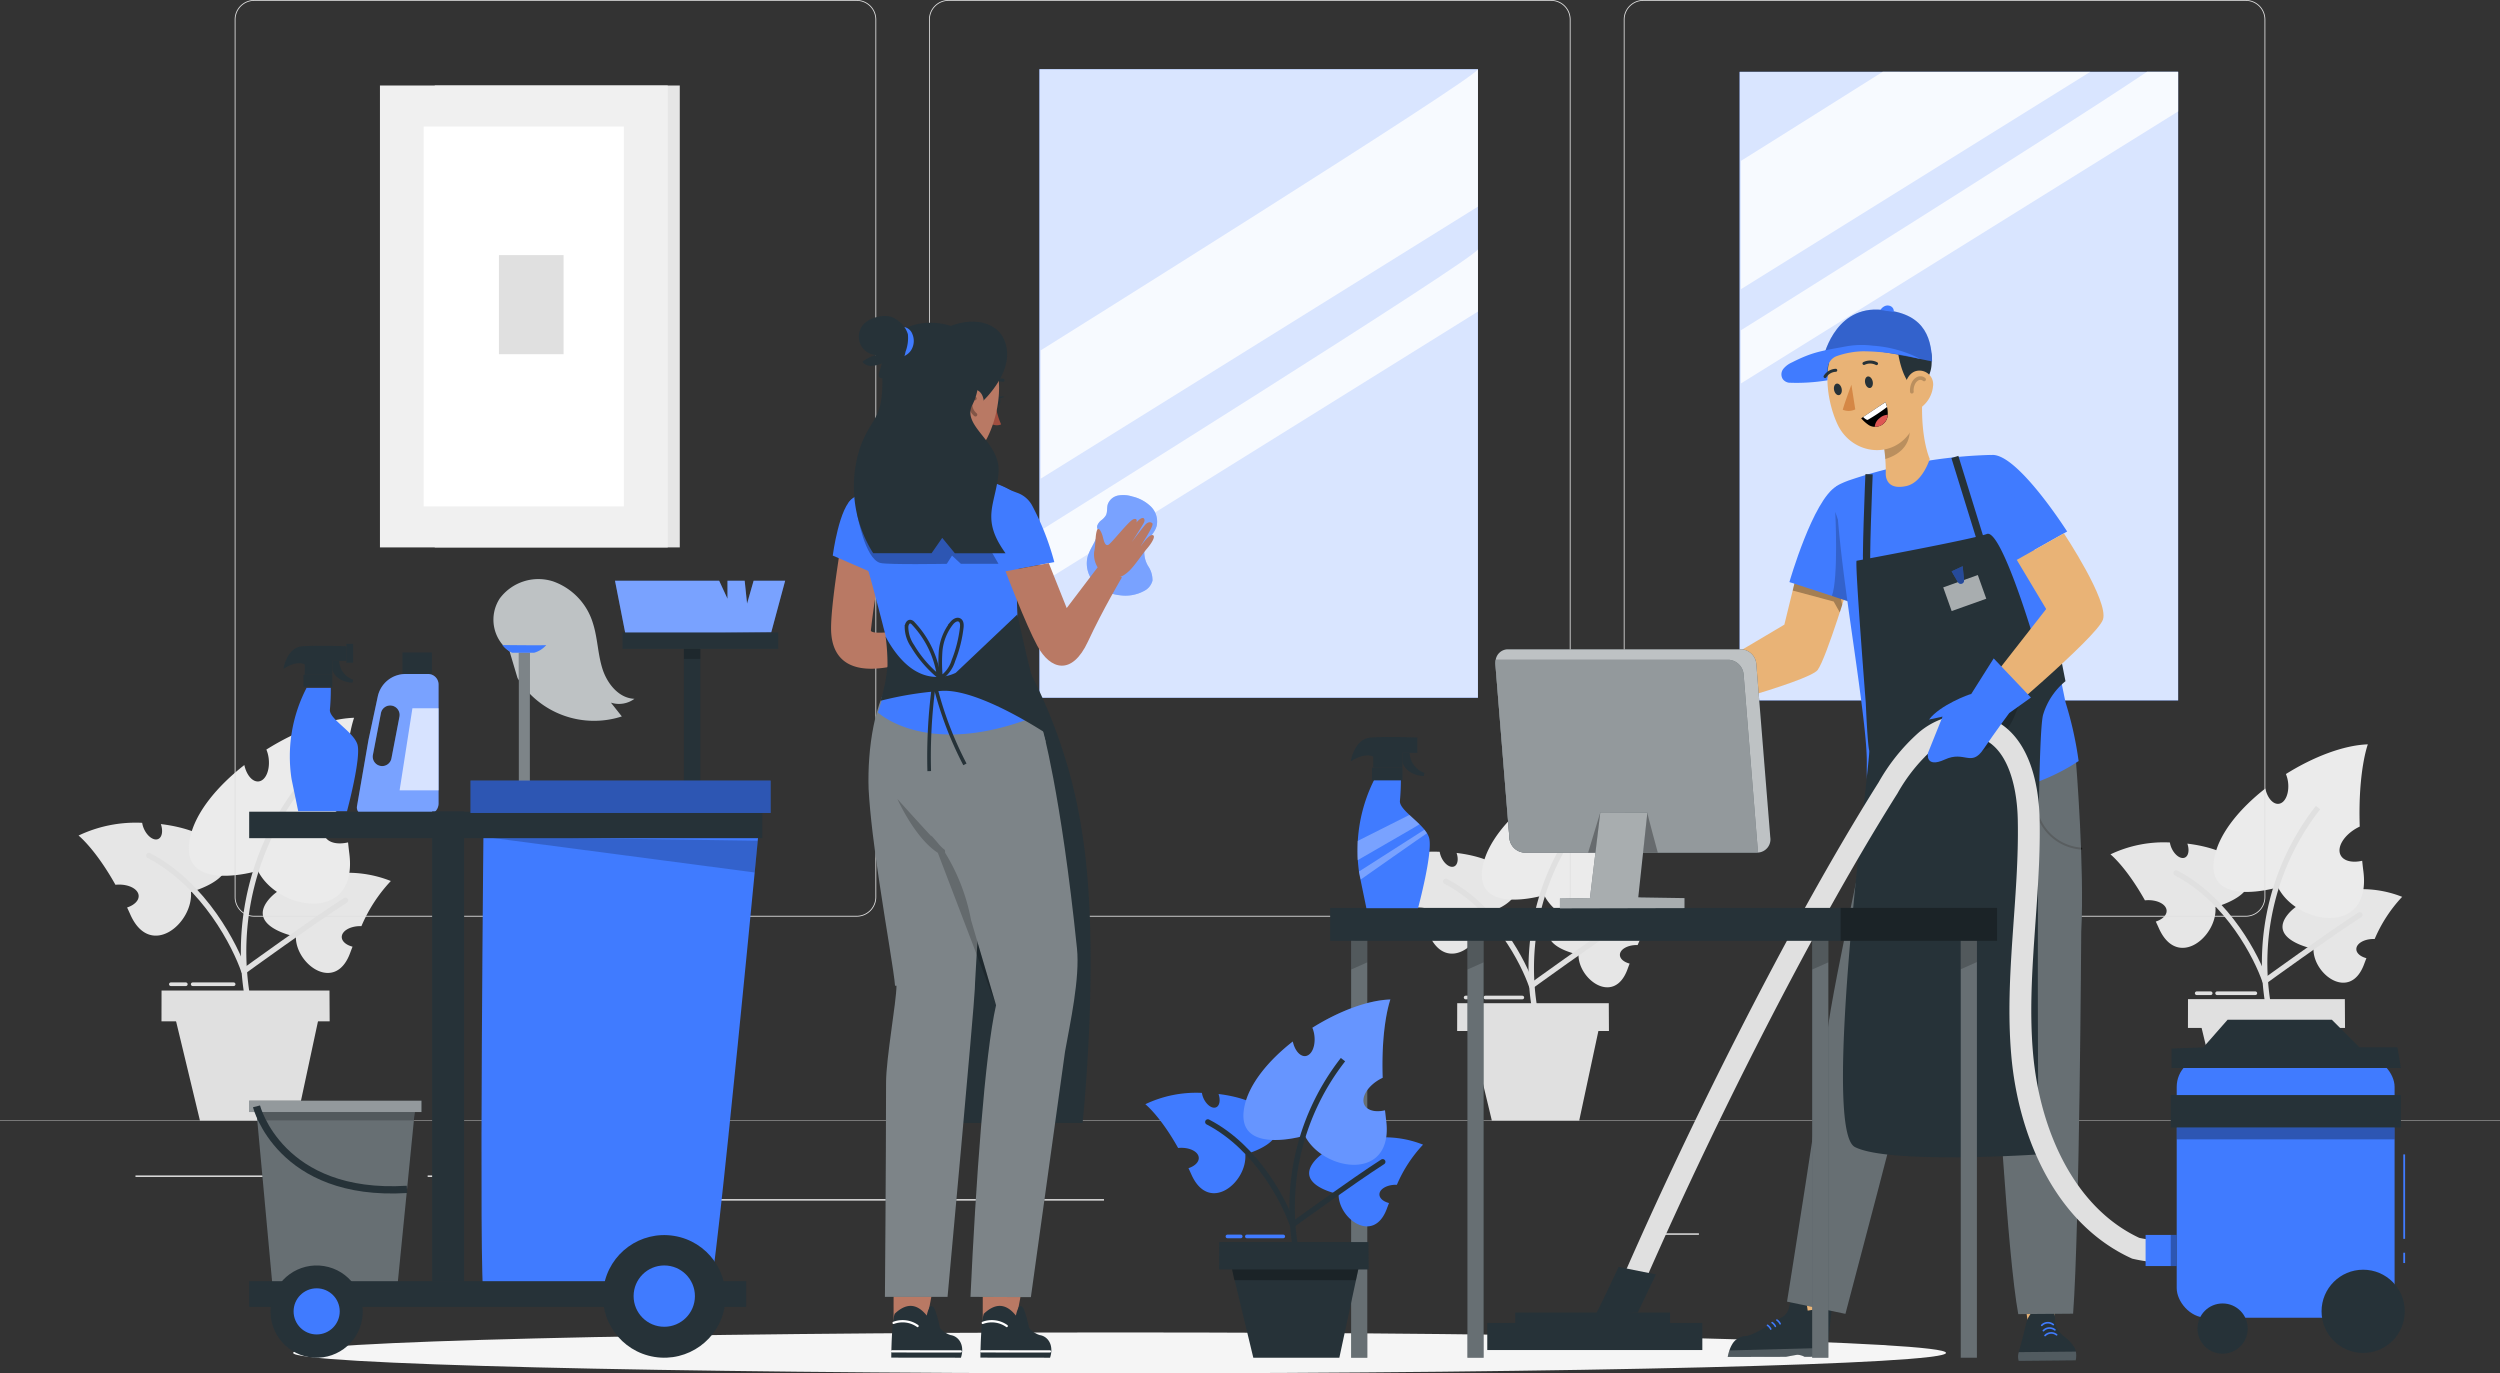 <svg xmlns="http://www.w3.org/2000/svg" width="343.222" height="188.543" viewBox="0 0 343.222 188.543">
  <rect x="0" y="0" width="343.222" height="188.543" fill="#333333" stroke="none"/>
  <g id="Group_744" data-name="Group 744" transform="translate(0 -47.608)">
    <g id="Background_complete" data-name="Background complete" transform="translate(0 47.608)">
      <g id="Group_528" data-name="Group 528" transform="translate(52.162 11.738)">
        <rect id="Rectangle_137" data-name="Rectangle 137" width="33.638" height="63.415" transform="translate(7.526)" fill="#e6e6e6"/>
        <rect id="Rectangle_138" data-name="Rectangle 138" width="39.513" height="63.415" fill="#f0f0f0"/>
        <rect id="Rectangle_139" data-name="Rectangle 139" width="27.483" height="52.15" transform="translate(6.006 5.633)" fill="#fff"/>
        <rect id="Rectangle_140" data-name="Rectangle 140" width="8.874" height="13.604" transform="translate(16.338 23.286)" fill="#e0e0e0"/>
      </g>
      <g id="Group_535" data-name="Group 535" transform="translate(10.781 98.544)">
        <g id="Group_534" data-name="Group 534">
          <path id="Path_378" data-name="Path 378" d="M79.6,313.2c1.355-1.669,3.972-2.783,6.846-3.32-.225.822-.056,1.581.43,1.767.542.208,1.269-.374,1.624-1.3a2.85,2.85,0,0,0,.178-.764,15.975,15.975,0,0,1,7.729,1.026,21.1,21.1,0,0,0-4.038,6.194c-.066,0-.132,0-.2,0-1.388.014-2.506.684-2.5,1.5.006.594.613,1.1,1.48,1.322-.113.287-.225.58-.337.883-2.043,5.529-7.493,1.532-7.444-2.252C83.37,318.252,76.564,316.945,79.6,313.2Z" transform="translate(-53.53 -288.201)" fill="#e6e6e6"/>
          <g id="Group_533" data-name="Group 533">
            <path id="Path_379" data-name="Path 379" d="M42.913,297.894c-1.669-1.8-4.737-2.876-8.053-3.273.319.921.183,1.8-.357,2.047-.6.277-1.475-.332-1.949-1.361a3.244,3.244,0,0,1-.259-.858,18.25,18.25,0,0,0-8.735,1.748s2.286,1.8,5.067,6.759c.075-.008.15-.015.227-.019,1.583-.088,2.909.593,2.96,1.519.038.677-.616,1.3-1.588,1.618.15.319.3.644.45.982,2.743,6.151,8.657,1.186,8.318-3.125C38.992,303.931,46.653,301.932,42.913,297.894Z" transform="translate(-23.558 -280.029)" fill="#e6e6e6"/>
            <g id="Group_531" data-name="Group 531" transform="translate(15.143)">
              <g id="Group_530" data-name="Group 530">
                <g id="Group_529" data-name="Group 529">
                  <path id="Path_380" data-name="Path 380" d="M56.807,279.457c.709-3.46,3.68-7.067,7.462-10.027.295,1.369,1.116,2.346,1.965,2.249.947-.108,1.566-1.507,1.382-3.126a4.692,4.692,0,0,0-.32-1.248c4.045-2.539,8.52-4.25,12.042-4.363,0,0-1.466,3.922-1.191,12.087-.1.047-.2.093-.293.146-2.012,1.072-3.134,2.9-2.506,4.075.459.861,1.725,1.135,3.159.8.054.5.111,1.016.178,1.543,1.213,9.607-9.759,7.912-12.556,2.359C66.127,283.957,55.219,287.21,56.807,279.457Z" transform="translate(-56.649 -262.943)" fill="#ebebeb"/>
                </g>
              </g>
            </g>
            <path id="Path_381" data-name="Path 381" d="M73.608,312.384a37.052,37.052,0,0,1,7.306-29.143" transform="translate(-50.402 -273.952)" fill="none" stroke="#e0e0e0" stroke-miterlimit="10" stroke-width="0.75"/>
            <path id="Path_382" data-name="Path 382" d="M44.649,304.266c7.68,3.988,11.923,12.549,13.058,15.878,0,0,9.4-6.822,13.936-9.727" transform="translate(-34.997 -285.355)" fill="none" stroke="#e0e0e0" stroke-linecap="round" stroke-linejoin="round" stroke-width="0.75"/>
            <g id="Group_532" data-name="Group 532" transform="translate(11.389 37.448)">
              <path id="Path_383" data-name="Path 383" d="M71.533,349H48.444l.009-4.229H71.509Z" transform="translate(-48.444 -344.774)" fill="#e0e0e0"/>
              <path id="Path_384" data-name="Path 384" d="M52.1,351l3.607,15.007H68.991L72.208,351Z" transform="translate(-50.427 -348.152)" fill="#e0e0e0"/>
            </g>
          </g>
        </g>
        <path id="Path_385" data-name="Path 385" d="M51.258,342.878h2.054" transform="translate(-38.582 -306.297)" fill="none" stroke="#e0e0e0" stroke-linecap="round" stroke-linejoin="round" stroke-width="0.5"/>
        <path id="Path_386" data-name="Path 386" d="M57.808,342.878h5.621" transform="translate(-42.134 -306.297)" fill="none" stroke="#e0e0e0" stroke-linecap="round" stroke-linejoin="round" stroke-width="0.5"/>
      </g>
      <g id="Group_542" data-name="Group 542" transform="translate(189.77 103.928)">
        <g id="Group_541" data-name="Group 541">
          <path id="Path_387" data-name="Path 387" d="M465.265,320.076c1.222-1.507,3.586-2.512,6.18-3-.2.742-.051,1.427.388,1.595.489.188,1.145-.338,1.466-1.173a2.58,2.58,0,0,0,.161-.69,14.416,14.416,0,0,1,6.977.926,19.044,19.044,0,0,0-3.645,5.591c-.06,0-.119,0-.18,0-1.253.013-2.262.617-2.255,1.351.005.536.553.991,1.336,1.194-.1.259-.2.523-.3.8-1.844,4.991-6.763,1.383-6.719-2.033C468.668,324.633,462.525,323.453,465.265,320.076Z" transform="translate(-441.733 -297.508)" fill="#e6e6e6"/>
          <g id="Group_540" data-name="Group 540">
            <path id="Path_388" data-name="Path 388" d="M432.149,306.257c-1.507-1.626-4.276-2.6-7.269-2.954.287.831.165,1.622-.323,1.847-.544.25-1.332-.3-1.759-1.228a2.924,2.924,0,0,1-.234-.775,16.474,16.474,0,0,0-7.885,1.578s2.064,1.628,4.574,6.1c.068-.007.135-.014.2-.017,1.429-.079,2.625.535,2.672,1.372.034.611-.556,1.172-1.434,1.46.135.288.271.581.407.886,2.476,5.552,7.814,1.071,7.508-2.82C428.611,311.707,435.525,309.9,432.149,306.257Z" transform="translate(-414.679 -290.132)" fill="#e6e6e6"/>
            <g id="Group_538" data-name="Group 538" transform="translate(13.669)">
              <g id="Group_537" data-name="Group 537">
                <g id="Group_536" data-name="Group 536">
                  <path id="Path_389" data-name="Path 389" d="M444.691,289.616c.64-3.123,3.322-6.379,6.735-9.051.266,1.236,1.007,2.117,1.774,2.03.855-.1,1.414-1.361,1.247-2.821a4.229,4.229,0,0,0-.289-1.127c3.651-2.292,7.691-3.836,10.87-3.938,0,0-1.323,3.54-1.075,10.91-.088.042-.177.084-.264.131-1.816.968-2.829,2.614-2.263,3.678.414.777,1.557,1.025,2.851.727.048.455.1.917.16,1.393,1.1,8.671-8.809,7.142-11.334,2.129C453.1,293.677,443.257,296.613,444.691,289.616Z" transform="translate(-444.548 -274.709)" fill="#ebebeb"/>
                </g>
              </g>
            </g>
            <path id="Path_390" data-name="Path 390" d="M459.856,319.336a33.443,33.443,0,0,1,6.594-26.305" transform="translate(-438.909 -284.646)" fill="none" stroke="#e0e0e0" stroke-miterlimit="10" stroke-width="0.75"/>
            <path id="Path_391" data-name="Path 391" d="M433.717,312.009c6.932,3.6,10.762,11.327,11.787,14.333,0,0,8.487-6.158,12.579-8.78" transform="translate(-425.005 -294.939)" fill="none" stroke="#e0e0e0" stroke-linecap="round" stroke-linejoin="round" stroke-width="0.75"/>
            <g id="Group_539" data-name="Group 539" transform="translate(10.28 33.802)">
              <path id="Path_392" data-name="Path 392" d="M457.983,352.39H437.143l.008-3.817h20.811Z" transform="translate(-437.143 -348.573)" fill="#e0e0e0"/>
              <path id="Path_393" data-name="Path 393" d="M440.442,354.195l3.256,13.546h11.991l2.9-13.546Z" transform="translate(-438.932 -351.622)" fill="#e0e0e0"/>
            </g>
          </g>
        </g>
        <path id="Path_394" data-name="Path 394" d="M439.682,346.861h1.854" transform="translate(-428.24 -313.842)" fill="none" stroke="#e0e0e0" stroke-linecap="round" stroke-linejoin="round" stroke-width="0.5"/>
        <path id="Path_395" data-name="Path 395" d="M445.6,346.861h5.073" transform="translate(-431.447 -313.842)" fill="none" stroke="#e0e0e0" stroke-linecap="round" stroke-linejoin="round" stroke-width="0.5"/>
      </g>
      <g id="Group_549" data-name="Group 549" transform="translate(289.743 102.194)">
        <g id="Group_548" data-name="Group 548">
          <path id="Path_396" data-name="Path 396" d="M685.481,317.863c1.265-1.56,3.71-2.6,6.395-3.1-.211.768-.053,1.476.4,1.65.506.194,1.185-.35,1.517-1.214a2.657,2.657,0,0,0,.166-.714,14.922,14.922,0,0,1,7.219.958,19.713,19.713,0,0,0-3.771,5.785c-.062,0-.123,0-.186,0-1.3.013-2.341.639-2.333,1.4.005.555.572,1.026,1.382,1.235-.105.268-.21.541-.315.825-1.908,5.164-7,1.431-6.953-2.1C689,322.578,682.646,321.357,685.481,317.863Z" transform="translate(-661.132 -294.511)" fill="#e6e6e6"/>
          <g id="Group_547" data-name="Group 547">
            <path id="Path_397" data-name="Path 397" d="M651.215,303.564c-1.559-1.683-4.424-2.686-7.522-3.057.3.86.171,1.679-.334,1.911-.562.259-1.378-.31-1.82-1.271a3.034,3.034,0,0,1-.243-.8,17.046,17.046,0,0,0-8.159,1.632s2.135,1.685,4.732,6.313c.07-.007.14-.014.212-.018,1.479-.082,2.716.553,2.765,1.42.035.632-.576,1.212-1.484,1.511.141.3.281.6.421.917,2.562,5.745,8.086,1.108,7.769-2.918C647.553,309.2,654.708,307.335,651.215,303.564Z" transform="translate(-633.138 -286.879)" fill="#e6e6e6"/>
            <g id="Group_545" data-name="Group 545" transform="translate(14.144)">
              <g id="Group_544" data-name="Group 544">
                <g id="Group_543" data-name="Group 543">
                  <path id="Path_398" data-name="Path 398" d="M664.192,286.344c.662-3.231,3.437-6.6,6.97-9.365.275,1.279,1.042,2.191,1.835,2.1.885-.1,1.463-1.408,1.291-2.92a4.36,4.36,0,0,0-.3-1.166c3.778-2.372,7.958-3.969,11.248-4.075,0,0-1.369,3.663-1.112,11.289-.092.043-.183.087-.274.136-1.88,1-2.927,2.705-2.341,3.806.428.8,1.611,1.061,2.95.752.05.471.1.948.166,1.441,1.133,8.973-9.116,7.39-11.728,2.2C672.9,290.547,662.709,293.585,664.192,286.344Z" transform="translate(-664.045 -270.92)" fill="#ebebeb"/>
                </g>
              </g>
            </g>
            <path id="Path_399" data-name="Path 399" d="M679.884,317.1a34.606,34.606,0,0,1,6.823-27.219" transform="translate(-658.21 -281.202)" fill="none" stroke="#e0e0e0" stroke-miterlimit="10" stroke-width="0.75"/>
            <path id="Path_400" data-name="Path 400" d="M652.837,309.515c7.173,3.725,11.136,11.721,12.2,14.83,0,0,8.782-6.372,13.016-9.085" transform="translate(-643.822 -291.853)" fill="none" stroke="#e0e0e0" stroke-linecap="round" stroke-linejoin="round" stroke-width="0.75"/>
            <g id="Group_546" data-name="Group 546" transform="translate(10.637 34.976)">
              <path id="Path_401" data-name="Path 401" d="M677.947,351.3H656.382l.008-3.95h21.534Z" transform="translate(-656.382 -347.349)" fill="#e0e0e0"/>
              <path id="Path_402" data-name="Path 402" d="M659.8,353.166l3.369,14.016h12.408l3-14.016Z" transform="translate(-658.234 -350.504)" fill="#e0e0e0"/>
            </g>
          </g>
        </g>
        <path id="Path_403" data-name="Path 403" d="M659.01,345.578h1.918" transform="translate(-647.17 -311.412)" fill="none" stroke="#e0e0e0" stroke-linecap="round" stroke-linejoin="round" stroke-width="0.5"/>
        <path id="Path_404" data-name="Path 404" d="M665.127,345.578h5.25" transform="translate(-650.488 -311.412)" fill="none" stroke="#e0e0e0" stroke-linecap="round" stroke-linejoin="round" stroke-width="0.5"/>
      </g>
      <g id="Group_563" data-name="Group 563">
        <g id="Group_561" data-name="Group 561">
          <g id="Group_558" data-name="Group 558" transform="translate(32.219)">
            <g id="Group_554" data-name="Group 554" transform="translate(95.322)">
              <g id="Group_551" data-name="Group 551" transform="translate(95.382)">
                <g id="Group_550" data-name="Group 550">
                  <path id="Path_405" data-name="Path 405" d="M572.523,173.455H489.808a2.686,2.686,0,0,1-2.683-2.683V50.29a2.686,2.686,0,0,1,2.683-2.682h82.715a2.685,2.685,0,0,1,2.683,2.682V170.772A2.686,2.686,0,0,1,572.523,173.455ZM489.808,47.722a2.571,2.571,0,0,0-2.569,2.568V170.772a2.572,2.572,0,0,0,2.569,2.568h82.715a2.571,2.571,0,0,0,2.568-2.568V50.29a2.571,2.571,0,0,0-2.568-2.568Z" transform="translate(-487.125 -47.608)" fill="#e0e0e0"/>
                </g>
              </g>
              <g id="Group_553" data-name="Group 553" transform="translate(0)">
                <g id="Group_552" data-name="Group 552">
                  <path id="Path_406" data-name="Path 406" d="M364.1,173.455H281.38a2.685,2.685,0,0,1-2.682-2.683V50.29a2.685,2.685,0,0,1,2.682-2.682H364.1a2.685,2.685,0,0,1,2.683,2.682V170.772A2.686,2.686,0,0,1,364.1,173.455ZM281.38,47.722a2.571,2.571,0,0,0-2.568,2.568V170.772a2.571,2.571,0,0,0,2.568,2.568H364.1a2.571,2.571,0,0,0,2.568-2.568V50.29a2.571,2.571,0,0,0-2.568-2.568Z" transform="translate(-278.698 -47.608)" fill="#e0e0e0"/>
                </g>
              </g>
            </g>
            <g id="Group_557" data-name="Group 557">
              <g id="Group_556" data-name="Group 556">
                <g id="Group_555" data-name="Group 555">
                  <path id="Path_407" data-name="Path 407" d="M155.8,173.455H73.087a2.686,2.686,0,0,1-2.683-2.683V50.29a2.685,2.685,0,0,1,2.683-2.682H155.8a2.686,2.686,0,0,1,2.683,2.682V170.772A2.686,2.686,0,0,1,155.8,173.455ZM73.087,47.722a2.571,2.571,0,0,0-2.568,2.568V170.772a2.571,2.571,0,0,0,2.568,2.568H155.8a2.572,2.572,0,0,0,2.569-2.568V50.29a2.571,2.571,0,0,0-2.569-2.568Z" transform="translate(-70.404 -47.608)" fill="#e0e0e0"/>
                </g>
              </g>
            </g>
          </g>
          <g id="Group_560" data-name="Group 560" transform="translate(0 153.794)">
            <g id="Group_559" data-name="Group 559">
              <rect id="Rectangle_141" data-name="Rectangle 141" width="343.222" height="0.055" fill="#e0e0e0"/>
            </g>
          </g>
        </g>
        <g id="Group_562" data-name="Group 562" transform="translate(18.6 161.381)">
          <rect id="Rectangle_142" data-name="Rectangle 142" width="25.503" height="0.192" transform="translate(280.519 5.856)" fill="#ebebeb"/>
          <rect id="Rectangle_143" data-name="Rectangle 143" width="6.694" height="0.192" transform="translate(207.947 7.946)" fill="#ebebeb"/>
          <rect id="Rectangle_144" data-name="Rectangle 144" width="33.258" height="0.193" fill="#ebebeb"/>
          <rect id="Rectangle_145" data-name="Rectangle 145" width="4.876" height="0.193" transform="translate(40.113)" fill="#ebebeb"/>
          <rect id="Rectangle_146" data-name="Rectangle 146" width="72.128" height="0.192" transform="translate(60.838 3.251)" fill="#ebebeb"/>
        </g>
      </g>
    </g>
    <g id="Shadow" transform="translate(40.239 230.538)">
      <g id="Group_565" data-name="Group 565">
        <g id="Group_564" data-name="Group 564">
          <path id="Path_408" data-name="Path 408" d="M314.859,450.148c0,1.55-50.8,2.806-113.464,2.806S87.93,451.7,87.93,450.148s50.8-2.806,113.464-2.806S314.859,448.6,314.859,450.148Z" transform="translate(-87.93 -447.342)" fill="#f5f5f5"/>
        </g>
      </g>
    </g>
    <g id="Window" transform="translate(142.704 57.106)">
      <g id="Group_566" data-name="Group 566" transform="translate(96.128 0.364)">
        <rect id="Rectangle_147" data-name="Rectangle 147" width="60.2" height="86.294" transform="translate(0 0)" fill="#407bff"/>
        <rect id="Rectangle_148" data-name="Rectangle 148" width="60.2" height="86.294" transform="translate(0 0)" fill="#fff" opacity="0.8"/>
        <path id="Path_409" data-name="Path 409" d="M541.739,69.158c-10.768,6.793-19.46,12.228-19.46,12.228V99l47.957-29.84Z" transform="translate(-522.101 -69.158)" fill="#fff" opacity="0.8"/>
        <path id="Path_410" data-name="Path 410" d="M582.3,69.158h-4.285c-13.729,9.212-55.737,35.481-55.737,35.481v7.3L582.3,74.593Z" transform="translate(-522.101 -69.158)" fill="#fff" opacity="0.8"/>
      </g>
      <g id="Group_567" data-name="Group 567">
        <rect id="Rectangle_149" data-name="Rectangle 149" width="60.2" height="86.294" fill="#407bff"/>
        <rect id="Rectangle_150" data-name="Rectangle 150" width="60.2" height="86.294" fill="#fff" opacity="0.8"/>
        <path id="Path_411" data-name="Path 411" d="M372.244,68.362c0,1.069-60.022,38.6-60.022,38.6v17.612l60.022-37.347Z" transform="translate(-312.044 -68.362)" fill="#fff" opacity="0.8"/>
        <path id="Path_412" data-name="Path 412" d="M372.244,122.385c0,1.069-60.022,38.6-60.022,38.6v7.3l60.022-37.348Z" transform="translate(-312.044 -97.662)" fill="#fff" opacity="0.8"/>
      </g>
    </g>
    <g id="Cleaning_Trolley" data-name="Cleaning Trolley" transform="translate(34.21 127.12)">
      <g id="Group_578" data-name="Group 578">
        <g id="Group_571" data-name="Group 571" transform="translate(33.54)">
          <g id="Group_569" data-name="Group 569" transform="translate(16.681 0.216)">
            <path id="Path_413" data-name="Path 413" d="M185.934,229.154l-1.438-7.327h14.3l1.144,2.472v-2.472H202.3l.327,3.144.9-3.144h4.329l-1.915,7.1Z" transform="translate(-184.495 -221.827)" fill="#407bff"/>
            <path id="Path_414" data-name="Path 414" d="M185.934,229.154l-1.438-7.327h14.3l1.144,2.472v-2.472H202.3l.327,3.144.9-3.144h4.329l-1.915,7.1Z" transform="translate(-184.495 -221.827)" fill="#fff" opacity="0.3"/>
            <g id="Group_568" data-name="Group 568" transform="translate(1.032 7.101)">
              <rect id="Rectangle_151" data-name="Rectangle 151" width="2.264" height="29.153" transform="translate(8.425 2.253)" fill="#263238"/>
              <rect id="Rectangle_152" data-name="Rectangle 152" width="21.378" height="2.253" fill="#263238"/>
            </g>
            <rect id="Rectangle_153" data-name="Rectangle 153" width="2.264" height="1.377" transform="translate(9.457 9.354)" opacity="0.2" style="isolation: isolate"/>
          </g>
          <g id="Group_570" data-name="Group 570">
            <path id="Path_415" data-name="Path 415" d="M167.4,237.778c-2.137-.066-3.739-2.068-4.389-4.1s-.662-4.234-1.313-6.27a8.767,8.767,0,0,0-5.459-5.744,6.61,6.61,0,0,0-7.321,2.324,5.329,5.329,0,0,0,1.328,7.255l1.1,3.691a12.34,12.34,0,0,0,14.32,5.267l-1.5-1.895A3.554,3.554,0,0,0,167.4,237.778Z" transform="translate(-148.045 -221.355)" fill="#263238"/>
            <path id="Path_416" data-name="Path 416" d="M167.4,237.778c-2.137-.066-3.739-2.068-4.389-4.1s-.662-4.234-1.313-6.27a8.767,8.767,0,0,0-5.459-5.744,6.61,6.61,0,0,0-7.321,2.324,5.329,5.329,0,0,0,1.328,7.255l1.1,3.691a12.34,12.34,0,0,0,14.32,5.267l-1.5-1.895A3.554,3.554,0,0,0,167.4,237.778Z" transform="translate(-148.045 -221.355)" fill="#fff" opacity="0.7" style="isolation: isolate"/>
            <rect id="Rectangle_154" data-name="Rectangle 154" width="1.516" height="45.212" transform="translate(3.478 10.097)" fill="#263238"/>
            <rect id="Rectangle_155" data-name="Rectangle 155" width="1.516" height="45.212" transform="translate(3.478 10.097)" fill="#fff" opacity="0.4"/>
            <path id="Path_417" data-name="Path 417" d="M152.045,242.163a3.384,3.384,0,0,1-1.336-1.056s6.108.076,6.033,0a3.406,3.406,0,0,1-1.664,1.056Z" transform="translate(-149.49 -232.065)" fill="#407bff"/>
          </g>
        </g>
        <g id="Group_572" data-name="Group 572" transform="translate(14.785 10.065)">
          <path id="Path_418" data-name="Path 418" d="M116.859,249.8c-.866-.013-2.021-.017-3.168,0a3.9,3.9,0,0,0-3.761,3.085l-1.274,5.964-1.579,9.108a1,1,0,0,0,.985,1.17h8.658a1.557,1.557,0,0,0,1.556-1.556V251.245A1.439,1.439,0,0,0,116.859,249.8Zm-3.953,5.862-1.1,5.727a1.294,1.294,0,1,1-2.542-.489l1.1-5.727a1.294,1.294,0,0,1,2.542.489Z" transform="translate(-107.062 -246.843)" fill="#407bff"/>
          <path id="Path_419" data-name="Path 419" d="M116.859,249.8c-.866-.013-2.021-.017-3.168,0a3.9,3.9,0,0,0-3.761,3.085l-1.274,5.964-1.579,9.108a1,1,0,0,0,.985,1.17h8.658a1.557,1.557,0,0,0,1.556-1.556V251.245A1.439,1.439,0,0,0,116.859,249.8Zm-3.953,5.862-1.1,5.727a1.294,1.294,0,1,1-2.542-.489l1.1-5.727a1.294,1.294,0,0,1,2.542.489Z" transform="translate(-107.062 -246.843)" fill="#fff" opacity="0.3"/>
          <rect id="Rectangle_156" data-name="Rectangle 156" width="4.046" height="2.948" transform="translate(6.254)" fill="#263238"/>
        </g>
        <path id="Path_420" data-name="Path 420" d="M144.766,354.274c-.73.362,0-68.8,0-68.8H183s-6.575,69.411-7.306,68.8S144.766,354.274,144.766,354.274Z" transform="translate(-112.551 -256.132)" fill="#407bff"/>
        <path id="Path_421" data-name="Path 421" d="M145.022,298.633l37.245,4.906.42-4.36Z" transform="translate(-112.865 -263.268)" opacity="0.2" style="isolation: isolate"/>
        <g id="Group_573" data-name="Group 573" transform="translate(0 71.598)">
          <path id="Path_422" data-name="Path 422" d="M78.96,403.088l-2.281-24.8H98.657L96.2,403Z" transform="translate(-75.798 -378.071)" fill="#263238"/>
          <path id="Path_423" data-name="Path 423" d="M78.96,403.088l-2.281-24.8H98.657L96.2,403Z" transform="translate(-75.798 -378.071)" fill="#fff" opacity="0.3"/>
          <rect id="Rectangle_157" data-name="Rectangle 157" width="23.654" height="1.56" fill="#263238"/>
        </g>
        <rect id="Rectangle_158" data-name="Rectangle 158" width="68.236" height="3.524" transform="translate(0 96.38)" fill="#263238"/>
        <rect id="Rectangle_159" data-name="Rectangle 159" width="4.395" height="64.492" transform="translate(25.117 31.889)" fill="#263238"/>
        <rect id="Rectangle_160" data-name="Rectangle 160" width="70.449" height="3.635" transform="translate(0 31.925)" fill="#263238"/>
        <circle id="Ellipse_2" data-name="Ellipse 2" cx="6.333" cy="6.333" r="6.333" transform="matrix(0.16, -0.987, 0.987, 0.16, 1.998, 105.792)" fill="#263238"/>
        <circle id="Ellipse_3" data-name="Ellipse 3" cx="3.167" cy="3.167" r="3.167" transform="translate(6.097 97.359)" fill="#407bff"/>
        <circle id="Ellipse_4" data-name="Ellipse 4" cx="8.418" cy="8.418" r="8.418" transform="matrix(0.16, -0.987, 0.987, 0.16, 47.328, 105.431)" fill="#263238"/>
        <circle id="Ellipse_5" data-name="Ellipse 5" cx="4.209" cy="4.209" r="4.209" transform="translate(52.777 94.221)" fill="#407bff"/>
        <g id="Group_575" data-name="Group 575" transform="translate(4.694 8.88)">
          <rect id="Rectangle_161" data-name="Rectangle 161" width="0.927" height="2.588" transform="translate(8.651)" fill="#263238"/>
          <g id="Group_574" data-name="Group 574" transform="translate(0 0.266)">
            <path id="Path_424" data-name="Path 424" d="M96.222,261.714c-.569-1.779-3.914-3.487-3.772-4.768a29.876,29.876,0,0,0,.123-2.988H89.248a20.406,20.406,0,0,0-2.063,12.524l.913,4.412h6.7S96.791,263.493,96.222,261.714Z" transform="translate(-86.061 -248.184)" fill="#407bff"/>
            <rect id="Rectangle_162" data-name="Rectangle 162" width="3.953" height="1.644" transform="translate(2.766 3.982)" fill="#263238"/>
            <path id="Path_425" data-name="Path 425" d="M85.011,244.51s.449-2.931,2.576-3.1,6.075,0,6.075,0V243.4H91.73v1.923H87.942V243.9S87,243.234,85.011,244.51Z" transform="translate(-85.011 -241.34)" fill="#263238"/>
            <path id="Path_426" data-name="Path 426" d="M99.694,247.025s.3,1.652,2.763,1.829l.1-.413a2.85,2.85,0,0,1-1.925-2.6h-.934Z" transform="translate(-92.975 -243.78)" fill="#263238"/>
          </g>
        </g>
        <g id="Group_576" data-name="Group 576" transform="translate(30.392 27.654)">
          <rect id="Rectangle_163" data-name="Rectangle 163" width="41.194" height="4.442" fill="#407bff"/>
          <rect id="Rectangle_164" data-name="Rectangle 164" width="41.194" height="4.442" opacity="0.3"/>
        </g>
        <path id="Path_427" data-name="Path 427" d="M77.054,382.363l-.105-1.147H98.612v1.147Z" transform="translate(-75.944 -308.059)" opacity="0.2" style="isolation: isolate"/>
        <path id="Path_428" data-name="Path 428" d="M125.23,260.09h-3.589l-1.758,11.264h5.347Z" transform="translate(-99.231 -242.364)" fill="#fff" opacity="0.7" style="isolation: isolate"/>
        <g id="Group_577" data-name="Group 577" transform="translate(0 71.598)" opacity="0.5">
          <rect id="Rectangle_165" data-name="Rectangle 165" width="23.654" height="1.56" fill="#fff"/>
        </g>
        <path id="Path_429" data-name="Path 429" d="M76.949,379.512s3.19,12.485,20.662,11.4" transform="translate(-75.945 -307.135)" fill="none" stroke="#263238" stroke-miterlimit="10" stroke-width="1"/>
      </g>
    </g>
    <g id="Character_2" data-name="Character 2" transform="translate(204.187 89.551)">
      <g id="Group_657" data-name="Group 657" transform="translate(0 0)">
        <g id="Group_587" data-name="Group 587" transform="translate(18.307 35.977)">
          <g id="Group_586" data-name="Group 586">
            <path id="Path_430" data-name="Path 430" d="M518.139,217.877l-1.918,7.837-16.1,9.544,1.172,3.132s18.278-4.793,19.5-6.453,4.526-12.636,4.526-12.636Z" transform="translate(-493.744 -217.877)" fill="#e9b376"/>
            <path id="Path_431" data-name="Path 431" d="M538.109,222.077l-.3,1.234,5.628,1.509.833,1.481.332-1.028-.515-2.537Z" transform="translate(-514.184 -220.155)" opacity="0.3"/>
            <g id="Group_585" data-name="Group 585" transform="translate(0 13.502)">
              <g id="Group_584" data-name="Group 584">
                <g id="Group_583" data-name="Group 583">
                  <g id="Group_582" data-name="Group 582">
                    <g id="Group_581" data-name="Group 581">
                      <g id="Group_580" data-name="Group 580">
                        <g id="Group_579" data-name="Group 579">
                          <path id="Path_432" data-name="Path 432" d="M496.311,249.981a3.854,3.854,0,0,0-2.073-1.6c-1.255-.281-2.182-.838-3.13-.982s-.107.839.447,1.271,1.175.928.783,1.291-4.868,1.394-5.354,1.959.29.625.29.625-1.08.28-1.086.738c0,.119.188.4.7.348,1.152-.113,3.559-.475,3.559-.475-.139.018-3.078.677-3.505.833-.558.2-.718.585-.589.905.183.455,3.855-.238,4.03-.159,0,0-2.127.328-2.343.924s1.134.462,2.3.118c1.071-.315,3.254-.654,4.312-1.08,1.3-.525,2.06-1.17,2.117-2.487A4.471,4.471,0,0,0,496.311,249.981Z" transform="translate(-486.187 -247.382)" fill="#407bff"/>
                        </g>
                      </g>
                    </g>
                  </g>
                </g>
              </g>
              <path id="Path_433" data-name="Path 433" d="M488.855,257.939q1.308-.3,2.639-.487" transform="translate(-487.634 -252.844)" fill="none" stroke="#000" stroke-linecap="round" stroke-linejoin="round" stroke-width="0.25" opacity="0.3"/>
              <path id="Path_434" data-name="Path 434" d="M496.337,259.257a5.948,5.948,0,0,1-.681-3.349" transform="translate(-491.309 -252.006)" fill="none" stroke="#000" stroke-linecap="round" stroke-linejoin="round" stroke-width="0.25" opacity="0.3"/>
            </g>
          </g>
          <path id="Path_435" data-name="Path 435" d="M505.419,249.2l3.846-2.29,1.808,5.794-5.654,1.226.743-2.56-.874-2.14" transform="translate(-496.547 -233.622)" fill="#407bff"/>
        </g>
        <g id="Group_617" data-name="Group 617" transform="translate(33.01 128.708)">
          <g id="Group_591" data-name="Group 591" transform="translate(9.822)">
            <g id="Group_590" data-name="Group 590">
              <g id="Group_589" data-name="Group 589">
                <g id="Group_588" data-name="Group 588">
                  <path id="Path_436" data-name="Path 436" d="M546.665,422.072l-3.56,9.906-3.325-1.039,1.041-10.429Z" transform="translate(-539.78 -420.51)" fill="#e9b376"/>
                </g>
              </g>
            </g>
          </g>
          <g id="Group_616" data-name="Group 616" transform="translate(0 7.344)">
            <g id="Group_615" data-name="Group 615">
              <g id="Group_614" data-name="Group 614">
                <g id="Group_613" data-name="Group 613">
                  <g id="Group_612" data-name="Group 612">
                    <g id="Group_611" data-name="Group 611">
                      <g id="Group_597" data-name="Group 597">
                        <g id="Group_596" data-name="Group 596">
                          <g id="Group_595" data-name="Group 595">
                            <g id="Group_594" data-name="Group 594">
                              <g id="Group_593" data-name="Group 593">
                                <g id="Group_592" data-name="Group 592">
                                  <path id="Path_437" data-name="Path 437" d="M531.991,443.6h0c-.076.726-.129,1.226-.129,1.226l-3.006.007a2.272,2.272,0,0,0-.965-.278c-.356.044-1.593.283-1.593.283l-7.982.018a6.679,6.679,0,0,1,.231-.9,4.083,4.083,0,0,1,.376-.827,2.253,2.253,0,0,1,1.9-1.145c1.118-.073,4.629-2.428,4.629-2.428a2.1,2.1,0,0,0,1.341-1.808,1.71,1.71,0,0,1,1.133-1.184c.729-.107,1.137.354,1.244,1.084l.125.847,1.685-.266s1.713-.867,1.631-.028" transform="translate(-518.317 -436.557)" fill="#263238"/>
                                </g>
                              </g>
                            </g>
                          </g>
                        </g>
                      </g>
                      <g id="Group_598" data-name="Group 598" transform="translate(0 7.048)" opacity="0.2">
                        <path id="Path_438" data-name="Path 438" d="M518.317,453.214l7.982-.018s1.237-.239,1.593-.283a2.272,2.272,0,0,1,.965.278l3.006-.007s.053-.5.129-1.226l-13.443.359A6.679,6.679,0,0,0,518.317,453.214Z" transform="translate(-518.317 -451.958)" fill="#fff"/>
                      </g>
                      <g id="Group_602" data-name="Group 602" transform="translate(5.353 3.852)">
                        <g id="Group_601" data-name="Group 601">
                          <g id="Group_600" data-name="Group 600">
                            <g id="Group_599" data-name="Group 599">
                              <path id="Path_439" data-name="Path 439" d="M530.048,445a.11.11,0,0,1,.137-.012,1.379,1.379,0,0,1,.478.549c.06.123-.119.241-.179.118a1.214,1.214,0,0,0-.42-.485.108.108,0,0,1-.018-.168Z" transform="translate(-530.014 -444.974)" fill="#407bff"/>
                            </g>
                          </g>
                        </g>
                      </g>
                      <g id="Group_606" data-name="Group 606" transform="translate(5.987 3.477)">
                        <g id="Group_605" data-name="Group 605">
                          <g id="Group_604" data-name="Group 604">
                            <g id="Group_603" data-name="Group 603">
                              <path id="Path_440" data-name="Path 440" d="M531.433,444.185a.11.11,0,0,1,.137-.012,1.376,1.376,0,0,1,.478.549c.06.122-.119.241-.179.117a1.22,1.22,0,0,0-.42-.485.109.109,0,0,1-.018-.168Z" transform="translate(-531.4 -444.154)" fill="#407bff"/>
                            </g>
                          </g>
                        </g>
                      </g>
                      <g id="Group_610" data-name="Group 610" transform="translate(6.641 3.126)">
                        <g id="Group_609" data-name="Group 609">
                          <g id="Group_608" data-name="Group 608">
                            <g id="Group_607" data-name="Group 607">
                              <path id="Path_441" data-name="Path 441" d="M532.863,443.419a.109.109,0,0,1,.137-.012,1.377,1.377,0,0,1,.478.548c.06.123-.119.242-.179.118a1.213,1.213,0,0,0-.42-.485.109.109,0,0,1-.018-.168Z" transform="translate(-532.829 -443.388)" fill="#407bff"/>
                            </g>
                          </g>
                        </g>
                      </g>
                    </g>
                  </g>
                </g>
              </g>
            </g>
          </g>
        </g>
        <g id="Group_638" data-name="Group 638" transform="translate(72.688 129.17)">
          <g id="Group_621" data-name="Group 621">
            <g id="Group_620" data-name="Group 620">
              <g id="Group_619" data-name="Group 619">
                <g id="Group_618" data-name="Group 618">
                  <path id="Path_442" data-name="Path 442" d="M605.018,421.52l1.569,10.727,3.5.143,1.032-10.366Z" transform="translate(-605.018 -421.52)" fill="#e9b376"/>
                </g>
              </g>
            </g>
          </g>
          <g id="Group_624" data-name="Group 624" transform="translate(0.196 7.924)">
            <g id="Group_623" data-name="Group 623">
              <g id="Group_622" data-name="Group 622">
                <path id="Path_443" data-name="Path 443" d="M613.35,446.561l-7.83.077a1.97,1.97,0,0,1,.013-1.2c.028-.137.065-.287.114-.451,0-.008,0-.016.007-.025.07-.243.152-.542.238-.864.346-1.314.751-3.031.751-3.031s1.275-2.8,2.806-2.12c1.343.6,1.043,2.349,1.043,2.349a3.436,3.436,0,0,0,1.164,1.92,5.315,5.315,0,0,1,1.567,1.673,2.229,2.229,0,0,1,.136.417c0,.018.007.037.01.056A3.245,3.245,0,0,1,613.35,446.561Z" transform="translate(-605.446 -438.836)" fill="#263238"/>
              </g>
            </g>
          </g>
          <g id="Group_625" data-name="Group 625" transform="translate(0.196 14.446)" opacity="0.2">
            <path id="Path_444" data-name="Path 444" d="M605.533,453.163a1.97,1.97,0,0,0-.013,1.2l7.83-.077a3.245,3.245,0,0,0,.02-1.2Z" transform="translate(-605.446 -453.086)" fill="#fff"/>
          </g>
          <g id="Group_629" data-name="Group 629" transform="translate(3.319 10.369)">
            <g id="Group_628" data-name="Group 628">
              <g id="Group_627" data-name="Group 627">
                <g id="Group_626" data-name="Group 626">
                  <path id="Path_445" data-name="Path 445" d="M613.883,444.631a1.053,1.053,0,0,0-1.414.1c-.105.1-.271-.057-.165-.162a1.29,1.29,0,0,1,1.74-.1c.118.09-.045.254-.162.165Z" transform="translate(-612.271 -444.177)" fill="#407bff"/>
                </g>
              </g>
            </g>
          </g>
          <g id="Group_633" data-name="Group 633" transform="translate(3.547 11.098)">
            <g id="Group_632" data-name="Group 632">
              <g id="Group_631" data-name="Group 631">
                <g id="Group_630" data-name="Group 630">
                  <path id="Path_446" data-name="Path 446" d="M614.382,446.224a1.053,1.053,0,0,0-1.414.1c-.105.105-.27-.057-.165-.162a1.289,1.289,0,0,1,1.74-.105c.118.09-.045.254-.162.165Z" transform="translate(-612.77 -445.77)" fill="#407bff"/>
                </g>
              </g>
            </g>
          </g>
          <g id="Group_637" data-name="Group 637" transform="translate(3.776 11.768)">
            <g id="Group_636" data-name="Group 636">
              <g id="Group_635" data-name="Group 635">
                <g id="Group_634" data-name="Group 634">
                  <path id="Path_447" data-name="Path 447" d="M614.881,447.689a1.052,1.052,0,0,0-1.413.1c-.106.1-.271-.057-.165-.162a1.29,1.29,0,0,1,1.74-.1c.118.09-.045.254-.162.165Z" transform="translate(-613.269 -447.235)" fill="#407bff"/>
                </g>
              </g>
            </g>
          </g>
        </g>
        <g id="Group_644" data-name="Group 644" transform="translate(41.152 62.767)">
          <g id="Group_640" data-name="Group 640">
            <g id="Group_639" data-name="Group 639">
              <path id="Path_448" data-name="Path 448" d="M575.79,276.418l-16.393.3-10.291-.211s-6.921,31.219-7.477,37.09-5.521,36.811-5.521,36.811l8.018,1.678s8.772-33.114,9.4-36.295c.545-2.772,6.691-20.567,8.261-25.091.172.922.347,1.847.526,2.766.449,4.153,1.889,17.4,2.507,22.323,0,0,1.515,28.165,3.033,36.333l7.529-.061c.88-11.626,1.117-52.433,1.117-52.433h0C576.963,290.76,575.79,276.418,575.79,276.418Z" transform="translate(-536.108 -276.418)" fill="#263238"/>
            </g>
          </g>
          <g id="Group_641" data-name="Group 641" transform="translate(10.567 4.126)" opacity="0.5">
            <path id="Path_449" data-name="Path 449" d="M565.894,286.584a9.944,9.944,0,0,1-6.6,6.649.138.138,0,0,0,.076.265,10.231,10.231,0,0,0,6.792-6.844c.05-.171-.217-.241-.267-.07Z" transform="translate(-559.198 -286.004)"/>
            <path id="Path_450" data-name="Path 450" d="M589.7,285.928q-.239,4.127-.473,8.257c-.007.178-.282.18-.275,0q.125-2.116.242-4.242c-.673.53-1.474-.1-1.7-.795a6.868,6.868,0,0,1,.022-3.619.138.138,0,0,1,.267.069,7.772,7.772,0,0,0-.2,2.436,3.327,3.327,0,0,0,.274,1.275c.221.423.775.777,1.21.387a.132.132,0,0,1,.146-.024c.072-1.247.144-2.5.216-3.745C589.431,285.753,589.706,285.751,589.7,285.928Z" transform="translate(-574.416 -285.433)"/>
            <path id="Path_451" data-name="Path 451" d="M610.269,287.207a6.943,6.943,0,0,0,6.463,6.92c.174.012.171-.259,0-.271a6.668,6.668,0,0,1-6.189-6.651.136.136,0,0,0-.271,0Z" transform="translate(-586.897 -286.324)"/>
          </g>
          <g id="Group_643" data-name="Group 643" opacity="0.3">
            <g id="Group_642" data-name="Group 642">
              <path id="Path_452" data-name="Path 452" d="M575.79,276.418l-16.393.3-10.291-.211s-6.921,31.219-7.477,37.09-5.521,36.811-5.521,36.811l8.018,1.678s8.772-33.114,9.4-36.295c.545-2.772,6.691-20.567,8.261-25.091.172.922.347,1.847.526,2.766.449,4.153,1.889,17.4,2.507,22.323,0,0,1.515,28.165,3.033,36.333l7.529-.061c.88-11.626,1.117-52.433,1.117-52.433h0C576.963,290.76,575.79,276.418,575.79,276.418Z" transform="translate(-536.108 -276.418)" fill="#fff"/>
            </g>
          </g>
        </g>
        <path id="Path_453" data-name="Path 453" d="M543.295,193.465c-3.243,1.9-6.472,13.166-6.472,13.166l9.882,3.224,3.147-6.6Z" transform="translate(-495.344 -168.66)" fill="#407bff"/>
        <path id="Path_454" data-name="Path 454" d="M552.362,207.084l-.517,6.421-2.277-.788c.918-2.46.462-11.539.462-11.539S551.527,205.455,552.362,207.084Z" transform="translate(-502.256 -172.843)" opacity="0.2" style="isolation: isolate"/>
        <g id="freepik--group--inject-124" transform="translate(65.777 20.515)">
          <path id="Path_455" data-name="Path 455" d="M592.8,184.271c-1.851,1.382-3.933,4.539-2.281,7.98a69.714,69.714,0,0,0,4.612,7.2l8.619-4.849S596.039,182.471,592.8,184.271Z" transform="translate(-589.917 -184.089)" fill="#407bff"/>
        </g>
        <g id="Group_645" data-name="Group 645" transform="translate(47.862 20.515)">
          <path id="Path_456" data-name="Path 456" d="M552.651,187.553a65.724,65.724,0,0,1,19.357-3.464l5.306,9.726,4.979,24.226a49.54,49.54,0,0,1,1.8,8.072c-9.169,6.1-21.717,5.968-28.989,3.406-.283-3.124.2-2.518-.477-8.538-1.2-10.608-3.5-22.777-3.855-32.478C550.766,188.262,552.42,187.62,552.651,187.553Z" transform="translate(-550.771 -184.089)" fill="#407bff"/>
        </g>
        <g id="Group_647" data-name="Group 647" transform="translate(48.832 20.789)">
          <path id="Path_457" data-name="Path 457" d="M554.751,211.445c-.2.885,1.271,19.529,1.271,19.529s.229,5.639.474,6.523-6.656,52.025-1.973,54.431,25.213,1.016,25.213,1.016-.454-57.228.649-60.425a9.442,9.442,0,0,1,3.052-4.542l-1.344-6.821-3.267.172s-4.288-14.284-6.175-13.565S554.751,211.445,554.751,211.445Z" transform="translate(-552.889 -197.188)" fill="#263238"/>
          <path id="Path_458" data-name="Path 458" d="M560.056,202.767c-.313.544.25-12.883.25-12.883" transform="translate(-556.725 -187.506)" fill="none" stroke="#263238" stroke-miterlimit="10" stroke-width="1"/>
          <path id="Path_459" data-name="Path 459" d="M590.568,197.976q-1.506-4.866-3.013-9.731-.551-1.779-1.1-3.557" transform="translate(-571.093 -184.688)" fill="none" stroke="#263238" stroke-miterlimit="10" stroke-width="1"/>
          <g id="Group_646" data-name="Group 646" transform="translate(13.763 15.002)">
            <path id="Path_460" data-name="Path 460" d="M582.963,221.812l4.751-1.694,1.16,3.252-4.751,1.694" transform="translate(-582.963 -218.906)" fill="#fff" opacity="0.6" style="isolation: isolate"/>
            <path id="Path_461" data-name="Path 461" d="M585.487,218.18l.873,1.494a.44.44,0,0,0,.559.185h0a.45.45,0,0,0,.276-.457l-.191-1.93Z" transform="translate(-584.332 -217.471)" fill="#407bff"/>
            <path id="Path_462" data-name="Path 462" d="M585.487,218.18l.873,1.494a.44.44,0,0,0,.559.185h0a.45.45,0,0,0,.276-.457l-.191-1.93Z" transform="translate(-584.332 -217.471)" opacity="0.4" style="isolation: isolate"/>
          </g>
        </g>
        <path id="Path_463" data-name="Path 463" d="M581.138,261.179c2.087-.472,3.811-2.675,4.711-4.617a53.657,53.657,0,0,0,1.961-5.384l-3.679,4.748a14.337,14.337,0,0,1-2.5,2.707,12.513,12.513,0,0,1-4.694,1.961,48.958,48.958,0,0,1-6.515,1.144A32.493,32.493,0,0,0,581.138,261.179Z" transform="translate(-513.568 -199.961)" opacity="0.2" style="isolation: isolate"/>
        <path id="Path_464" data-name="Path 464" d="M604.28,207.609s6.219,9.359,5.362,11.843-15.791,14.978-15.791,14.978l-2.129-3.473L601.849,218l-4.037-6.748Z" transform="translate(-525.119 -176.331)" fill="#e9b376"/>
        <g id="Group_654" data-name="Group 654" transform="translate(40.379)">
          <g id="Group_650" data-name="Group 650" transform="translate(5.939 1.502)">
            <g id="Group_648" data-name="Group 648" transform="translate(7.634 9.657)">
              <path id="Path_465" data-name="Path 465" d="M570.872,173.55s-1.206-2.612-1.042-7.824c0-.005-.286-.053-.288-.059.02-.728.066-1.408.121-2a.1.1,0,0,0,0-.022l-5.586,5.8a22.822,22.822,0,0,1,.756,6s-.251,2.507,2.825,1.826C569.9,176.778,570.872,173.55,570.872,173.55Z" transform="translate(-564.077 -163.645)" fill="#e9b376"/>
              <path id="Path_466" data-name="Path 466" d="M565.048,178.971l3.6-1.839c-.042,1.276-.733,2.954-3.361,3.749A12.156,12.156,0,0,0,565.048,178.971Z" transform="translate(-564.604 -170.96)" opacity="0.2"/>
            </g>
            <g id="Group_649" data-name="Group 649">
              <path id="Path_467" data-name="Path 467" d="M547.507,152.8c-.388,1.735.2,5.183,2.464,3.853S548.173,149.813,547.507,152.8Z" transform="translate(-547.396 -147.63)" fill="#263238"/>
              <path id="Path_468" data-name="Path 468" d="M560.289,150.376c.63,4.321,1.072,6.746-.633,9.368-2.565,3.943-8.116,3.114-10.03-.944-1.722-3.653-2.463-10.107,1.376-12.64A6.026,6.026,0,0,1,560.289,150.376Z" transform="translate(-547.843 -143.956)" fill="#e9b376"/>
              <path id="Path_469" data-name="Path 469" d="M563.676,143.793c-1.078-2.229-7.151-1.1-8.546.448-.209.231,3.648,1.255,3.421,1.222l1.762.225c.241-.109.8.083,1.222.815,0,0,.317,4.649,2.567,6.155a4.376,4.376,0,0,0,2.172-3.748C566.493,146.465,564.909,144.9,563.676,143.793Z" transform="translate(-551.586 -142.543)" fill="#263238"/>
              <path id="Path_470" data-name="Path 470" d="M575.177,160.965a4.1,4.1,0,0,1-1.515,2.772c-1.141.9-2.281.011-2.442-1.359-.144-1.232.275-3.186,1.651-3.549A1.885,1.885,0,0,1,575.177,160.965Z" transform="translate(-560.303 -151.341)" fill="#e9b376"/>
              <path id="Path_471" data-name="Path 471" d="M560.548,161.23c.091.437-.067.837-.353.894s-.593-.251-.684-.687.067-.837.353-.894S560.456,160.794,560.548,161.23Z" transform="translate(-553.953 -152.302)" fill="#263238"/>
              <path id="Path_472" data-name="Path 472" d="M551.229,163.372c.092.437-.067.837-.353.894s-.593-.251-.684-.687.067-.837.353-.894S551.137,162.936,551.229,163.372Z" transform="translate(-548.898 -153.464)" fill="#263238"/>
              <path id="Path_473" data-name="Path 473" d="M554.016,163.03s-.929,2.458-1.187,3.435a2.107,2.107,0,0,0,1.717-.05Z" transform="translate(-550.343 -153.655)" fill="#d58745"/>
              <path id="Path_474" data-name="Path 474" d="M560.78,156.365a.21.21,0,0,1-.211.014,1.684,1.684,0,0,0-1.514-.027.211.211,0,0,1-.287-.074.207.207,0,0,1,.073-.284,2.094,2.094,0,0,1,1.914.013.208.208,0,0,1,.1.279A.2.2,0,0,1,560.78,156.365Z" transform="translate(-553.547 -149.718)" fill="#263238"/>
            </g>
            <path id="Path_475" data-name="Path 475" d="M575.226,161.218a.793.793,0,0,0-.879-.1,1.368,1.368,0,0,0-.616.686,2.179,2.179,0,0,0-.186,1.1" transform="translate(-561.573 -152.57)" fill="none" stroke="#000" stroke-linecap="round" stroke-linejoin="round" stroke-width="0.5" opacity="0.2"/>
          </g>
          <g id="Group_651" data-name="Group 651" transform="translate(10.951 13.262)">
            <path id="Path_476" data-name="Path 476" d="M561.679,168.241l-3.331,2.224a5.41,5.41,0,0,0,1.053.936,1.642,1.642,0,0,0,1.293.173,1.7,1.7,0,0,0,1.281-1.356A3.9,3.9,0,0,0,561.679,168.241Z" transform="translate(-558.348 -168.241)"/>
            <path id="Path_477" data-name="Path 477" d="M558.934,170.286s.372.392.62.4a23.82,23.82,0,0,0,2.662-1.773l-.218-.67Z" transform="translate(-558.666 -168.241)" fill="#fff"/>
            <path id="Path_478" data-name="Path 478" d="M562.419,173.695a1.649,1.649,0,0,1,.685-1.2,1.731,1.731,0,0,1,1.107-.452,1.754,1.754,0,0,1-.659,1.28A1.63,1.63,0,0,1,562.419,173.695Z" transform="translate(-560.556 -170.303)" fill="#de5753"/>
          </g>
          <g id="Group_652" data-name="Group 652" transform="translate(5.711 0.554)">
            <path id="Path_479" data-name="Path 479" d="M546.9,147.249s1.379-6.977,7.524-6.772,7.359,3.526,7.453,7.118c0,0-6.005-1.3-8.574-1.534S546.9,147.249,546.9,147.249Z" transform="translate(-546.898 -140.472)" fill="#407bff"/>
            <path id="Path_480" data-name="Path 480" d="M546.9,147.249s1.379-6.977,7.524-6.772,7.359,3.526,7.453,7.118c0,0-6.005-1.3-8.574-1.534S546.9,147.249,546.9,147.249Z" transform="translate(-546.898 -140.472)" opacity="0.2" style="isolation: isolate"/>
          </g>
          <g id="Group_653" data-name="Group 653" transform="translate(0 5.417)">
            <path id="Path_481" data-name="Path 481" d="M543.131,151.324c-3.264.6-4.464.748-7.253,2.165a3.174,3.174,0,0,0-1.193.891,1.216,1.216,0,0,0-.079,1.4,1.264,1.264,0,0,0,.842.5,25.833,25.833,0,0,0,5.289-.328l.034-1.577a1.894,1.894,0,0,1,1.3-1.767,11.678,11.678,0,0,1,3.57-.643,32.557,32.557,0,0,1,7.878,1.068,16.576,16.576,0,0,0-6.572-1.837A12,12,0,0,0,543.131,151.324Z" transform="translate(-534.418 -151.099)" fill="#407bff"/>
          </g>
          <path id="Path_482" data-name="Path 482" d="M565.624,139.4a.956.956,0,0,0-.833-.081,1.269,1.269,0,0,0-.644.556l1.822.269A.768.768,0,0,0,565.624,139.4Z" transform="translate(-550.542 -139.261)" fill="#407bff"/>
          <path id="Path_483" data-name="Path 483" d="M547.27,159.517a.207.207,0,0,1-.115-.036.21.21,0,0,1-.059-.29,2.058,2.058,0,0,1,1.641-.951.212.212,0,0,1,.207.212.207.207,0,0,1-.209.205,1.6,1.6,0,0,0-1.291.767A.206.206,0,0,1,547.27,159.517Z" transform="translate(-541.275 -149.555)" fill="#263238"/>
        </g>
        <path id="Path_484" data-name="Path 484" d="M486.976,344.61c9.251-21.631,23.815-50.971,36.356-70.877a25.075,25.075,0,0,1,5.088-6.366,8.809,8.809,0,0,1,7.618-2.03c4.966,1.346,6.5,7.6,6.6,12.741.229,10.769-1.838,21.544-.895,32.274s5.8,22.095,15.586,26.593a19.888,19.888,0,0,0,3.659.484" transform="translate(-468.308 -207.517)" fill="none" stroke="#e0e0e0" stroke-miterlimit="10" stroke-width="3"/>
        <g id="Group_655" data-name="Group 655" transform="translate(90.379 98.055)">
          <rect id="Rectangle_166" data-name="Rectangle 166" width="29.913" height="35.751" rx="4.058" transform="translate(4.272 5.157)" fill="#407bff"/>
          <rect id="Rectangle_167" data-name="Rectangle 167" width="31.602" height="4.46" transform="translate(3.453 10.343)" fill="#263238"/>
          <path id="Path_485" data-name="Path 485" d="M651.478,360.159h31.485l-.478-2.842h-5.218l-3.788-3.787H659.164l-3.331,3.791-4.355.164Z" transform="translate(-647.908 -353.529)" fill="#263238"/>
          <circle id="Ellipse_6" data-name="Ellipse 6" cx="5.713" cy="5.713" r="5.713" transform="translate(24.157 34.319)" fill="#263238"/>
          <circle id="Ellipse_7" data-name="Ellipse 7" cx="3.449" cy="3.449" r="3.449" transform="translate(7.124 38.952)" fill="#263238"/>
          <rect id="Rectangle_168" data-name="Rectangle 168" width="4.272" height="4.272" transform="translate(0 29.544)" fill="#407bff"/>
          <rect id="Rectangle_169" data-name="Rectangle 169" width="29.913" height="1.618" transform="translate(4.272 14.803)" opacity="0.3"/>
        </g>
        <g id="Group_656" data-name="Group 656" transform="translate(0 131.99)">
          <rect id="Rectangle_170" data-name="Rectangle 170" width="29.524" height="3.719" transform="translate(0 7.693)" fill="#263238"/>
          <rect id="Rectangle_171" data-name="Rectangle 171" width="21.259" height="2.169" transform="translate(3.835 6.268)" fill="#263238"/>
          <path id="Path_486" data-name="Path 486" d="M478.714,434.163c.112,0,3.144-6.481,3.144-6.481l5.121,1.033-2.49,5.235Z" transform="translate(-463.827 -427.682)" fill="#263238"/>
        </g>
        <path id="Path_487" data-name="Path 487" d="M584.29,250.014c-.27.025-4.31,1.528-5.791,3.51l1.857-.407-2.014,5.016s-.407,2.133,2.326.876,3.6,1.094,5.3-1.408,3.542-4.972,3.542-4.972l2.979-2.127-5.115-5.374Z" transform="translate(-517.85 -196.68)" fill="#407bff"/>
        <rect id="Rectangle_172" data-name="Rectangle 172" width="0.819" height="4.272" transform="translate(93.832 127.599)" opacity="0.3"/>
        <path id="Path_488" data-name="Path 488" d="M721.255,393.93v11.592" transform="translate(-595.374 -277.386)" fill="none" stroke="#407bff" stroke-miterlimit="10" stroke-width="0.25"/>
        <path id="Path_489" data-name="Path 489" d="M721.255,423.427v1.413" transform="translate(-595.374 -293.384)" fill="none" stroke="#407bff" stroke-miterlimit="10" stroke-width="0.25"/>
      </g>
    </g>
    <g id="Desk" transform="translate(182.616 136.753)">
      <g id="Group_666" data-name="Group 666" transform="translate(0 0)">
        <g id="Group_659" data-name="Group 659" transform="translate(22.68)">
          <g id="Group_658" data-name="Group 658">
            <path id="Path_490" data-name="Path 490" d="M486.35,268.185a1.817,1.817,0,0,1-1.666,2.123H452.539a2.2,2.2,0,0,1-2.013-2.123l-1.91-23.657a2.317,2.317,0,0,1,.042-.69,1.7,1.7,0,0,1,1.625-1.434h32.145a2.2,2.2,0,0,1,2.013,2.123Z" transform="translate(-448.608 -242.405)" fill="#263238" style="isolation: isolate"/>
            <path id="Path_491" data-name="Path 491" d="M486.35,268.185a1.817,1.817,0,0,1-1.666,2.123H452.539a2.2,2.2,0,0,1-2.013-2.123l-1.91-23.657a2.317,2.317,0,0,1,.042-.69,1.7,1.7,0,0,1,1.625-1.434h32.145a2.2,2.2,0,0,1,2.013,2.123Z" transform="translate(-448.608 -242.405)" fill="#fff" opacity="0.7"/>
            <path id="Path_492" data-name="Path 492" d="M484.57,272.008H452.539a2.2,2.2,0,0,1-2.013-2.123l-1.91-23.657a2.317,2.317,0,0,1,.042-.69h32.031a2.211,2.211,0,0,1,2.013,2.123l1.91,23.656A2.321,2.321,0,0,1,484.57,272.008Z" transform="translate(-448.608 -244.104)" fill="#263238" style="isolation: isolate"/>
            <path id="Path_493" data-name="Path 493" d="M484.57,272.008H452.539a2.2,2.2,0,0,1-2.013-2.123l-1.91-23.657a2.317,2.317,0,0,1,.042-.69h32.031a2.211,2.211,0,0,1,2.013,2.123l1.91,23.656A2.321,2.321,0,0,1,484.57,272.008Z" transform="translate(-448.608 -244.104)" fill="#fff" opacity="0.5" style="isolation: isolate"/>
            <path id="Path_494" data-name="Path 494" d="M473.528,291.324l6.462.029-1.251,11.64,6.348.1v1.371l-17.1.041v-1.352l4.12-.079Z" transform="translate(-459.12 -268.937)" fill="#263238" style="isolation: isolate"/>
          </g>
          <path id="Path_495" data-name="Path 495" d="M493.511,291.387c-.018.174,1.431,5.488,1.431,5.488h-2.02Z" transform="translate(-472.642 -268.971)" opacity="0.3"/>
          <path id="Path_496" data-name="Path 496" d="M477.446,296.841l.665-5.517-1.67,5.517Z" transform="translate(-463.704 -268.937)" opacity="0.3"/>
        </g>
        <g id="Group_665" data-name="Group 665" transform="translate(0 35.499)">
          <g id="Group_660" data-name="Group 660" transform="translate(18.846 0.659)">
            <rect id="Rectangle_173" data-name="Rectangle 173" width="2.221" height="61.098" fill="#263238" style="isolation: isolate"/>
            <rect id="Rectangle_174" data-name="Rectangle 174" width="2.221" height="61.098" fill="#fff" opacity="0.3" style="isolation: isolate"/>
          </g>
          <g id="Group_661" data-name="Group 661" transform="translate(2.879 0.659)">
            <rect id="Rectangle_175" data-name="Rectangle 175" width="2.221" height="61.098" fill="#263238" style="isolation: isolate"/>
            <rect id="Rectangle_176" data-name="Rectangle 176" width="2.221" height="61.098" fill="#fff" opacity="0.3" style="isolation: isolate"/>
            <path id="Path_497" data-name="Path 497" d="M405.338,329.46V333.4l2.221-.991v-3.288Z" transform="translate(-405.338 -325.596)" opacity="0.2"/>
            <path id="Path_498" data-name="Path 498" d="M440.23,329.46V333.4l2.221-.991v-3.288Z" transform="translate(-424.263 -325.596)" opacity="0.2"/>
          </g>
          <g id="Group_662" data-name="Group 662" transform="translate(66.177 0.659)">
            <rect id="Rectangle_177" data-name="Rectangle 177" width="2.221" height="61.098" fill="#263238" style="isolation: isolate"/>
            <rect id="Rectangle_178" data-name="Rectangle 178" width="2.221" height="61.098" fill="#fff" opacity="0.3" style="isolation: isolate"/>
            <path id="Path_499" data-name="Path 499" d="M543.656,329.46V333.4l2.221-.991v-3.288Z" transform="translate(-543.656 -325.596)" opacity="0.2"/>
          </g>
          <g id="Group_663" data-name="Group 663" transform="translate(86.571 0.659)">
            <rect id="Rectangle_179" data-name="Rectangle 179" width="2.221" height="61.098" fill="#263238" style="isolation: isolate"/>
            <rect id="Rectangle_180" data-name="Rectangle 180" width="2.221" height="61.098" fill="#fff" opacity="0.3" style="isolation: isolate"/>
            <path id="Path_500" data-name="Path 500" d="M588.219,329.368v3.943l2.221-.991v-3.288Z" transform="translate(-588.219 -325.546)" opacity="0.2"/>
          </g>
          <g id="Group_664" data-name="Group 664">
            <rect id="Rectangle_181" data-name="Rectangle 181" width="91.558" height="4.522" fill="#263238" style="isolation: isolate"/>
            <rect id="Rectangle_182" data-name="Rectangle 182" width="21.478" height="4.522" transform="translate(70.08)" opacity="0.3" style="isolation: isolate"/>
          </g>
        </g>
        <path id="Path_501" data-name="Path 501" d="M473.528,291.324l6.462.029-1.251,11.64,6.348.1v1.371l-17.1.041v-1.352l4.12-.079Z" transform="translate(-436.44 -268.937)" fill="#fff" opacity="0.6" style="isolation: isolate"/>
      </g>
    </g>
    <g id="Plant" transform="translate(157.241 184.826)">
      <g id="Group_674" data-name="Group 674">
        <g id="Group_673" data-name="Group 673">
          <path id="Path_502" data-name="Path 502" d="M393.435,392.148c1.2-1.485,3.532-2.475,6.088-2.952-.2.731-.05,1.405.382,1.571.482.185,1.129-.333,1.444-1.156a2.554,2.554,0,0,0,.158-.68,14.2,14.2,0,0,1,6.874.913,18.763,18.763,0,0,0-3.591,5.508c-.059,0-.117,0-.177,0-1.234.012-2.229.608-2.222,1.331.005.528.545.977,1.316,1.176-.1.255-.2.515-.3.785-1.817,4.917-6.664,1.362-6.62-2C396.788,396.637,390.736,395.475,393.435,392.148Z" transform="translate(-370.253 -369.914)" fill="#407bff"/>
          <g id="Group_672" data-name="Group 672">
            <path id="Path_503" data-name="Path 503" d="M360.81,378.534c-1.484-1.6-4.213-2.558-7.162-2.91.283.819.162,1.6-.318,1.82-.535.247-1.312-.3-1.733-1.21a2.888,2.888,0,0,1-.231-.763,16.23,16.23,0,0,0-7.768,1.554s2.033,1.6,4.505,6.011c.067-.007.134-.013.2-.017,1.408-.078,2.587.527,2.632,1.351.033.6-.548,1.154-1.412,1.438.133.284.267.573.4.873,2.439,5.47,7.7,1.055,7.4-2.779C357.324,383.9,364.137,382.125,360.81,378.534Z" transform="translate(-343.599 -362.647)" fill="#407bff"/>
            <g id="Group_670" data-name="Group 670" transform="translate(13.466)">
              <g id="Group_669" data-name="Group 669">
                <g id="Group_668" data-name="Group 668">
                  <path id="Path_504" data-name="Path 504" d="M373.166,362.139c.631-3.077,3.272-6.285,6.636-8.916.262,1.217.992,2.086,1.747,2,.843-.1,1.393-1.34,1.229-2.78a4.152,4.152,0,0,0-.285-1.11c3.6-2.258,7.577-3.78,10.709-3.88,0,0-1.3,3.488-1.059,10.749-.087.041-.174.083-.261.129-1.789.954-2.787,2.576-2.229,3.624.408.766,1.534,1.01,2.809.716.048.448.1.9.158,1.372,1.079,8.543-8.679,7.036-11.166,2.1C381.455,366.14,371.753,369.033,373.166,362.139Z" transform="translate(-373.025 -347.453)" fill="#407bff"/>
                  <path id="Path_505" data-name="Path 505" d="M373.166,362.139c.631-3.077,3.272-6.285,6.636-8.916.262,1.217.992,2.086,1.747,2,.843-.1,1.393-1.34,1.229-2.78a4.152,4.152,0,0,0-.285-1.11c3.6-2.258,7.577-3.78,10.709-3.88,0,0-1.3,3.488-1.059,10.749-.087.041-.174.083-.261.129-1.789.954-2.787,2.576-2.229,3.624.408.766,1.534,1.01,2.809.716.048.448.1.9.158,1.372,1.079,8.543-8.679,7.036-11.166,2.1C381.455,366.14,371.753,369.033,373.166,362.139Z" transform="translate(-373.025 -347.453)" fill="#fff" opacity="0.2"/>
                  <g id="Group_667" data-name="Group 667" transform="translate(15.178 5.641)">
                    <path id="Path_506" data-name="Path 506" d="M406.192,359.93c.089-.1.137-.15.137-.15C406.282,359.829,406.238,359.88,406.192,359.93Z" transform="translate(-406.192 -359.78)" fill="#263238"/>
                  </g>
                </g>
              </g>
            </g>
            <path id="Path_507" data-name="Path 507" d="M388.107,391.419a32.951,32.951,0,0,1,6.5-25.916" transform="translate(-367.47 -357.243)" fill="none" stroke="#263238" stroke-miterlimit="10" stroke-width="0.75"/>
            <path id="Path_508" data-name="Path 508" d="M362.354,384.2c6.83,3.546,10.6,11.16,11.613,14.121,0,0,8.362-6.067,12.394-8.65" transform="translate(-353.771 -367.383)" fill="none" stroke="#263238" stroke-linecap="round" stroke-linejoin="round" stroke-width="0.75"/>
            <g id="Group_671" data-name="Group 671" transform="translate(10.128 33.302)">
              <path id="Path_509" data-name="Path 509" d="M386.262,423.984H365.729l.008-3.761h20.5Z" transform="translate(-365.729 -420.223)" fill="#263238"/>
              <path id="Path_510" data-name="Path 510" d="M368.98,425.762l3.208,13.345H384l2.861-13.345Z" transform="translate(-367.492 -423.227)" fill="#263238"/>
              <path id="Path_511" data-name="Path 511" d="M369.624,428.442h17.325l-.317,1.477h-16.7Z" transform="translate(-367.842 -424.681)" opacity="0.3"/>
            </g>
          </g>
        </g>
        <path id="Path_512" data-name="Path 512" d="M368.231,418.537h1.826" transform="translate(-356.959 -386.007)" fill="none" stroke="#407bff" stroke-linecap="round" stroke-linejoin="round" stroke-width="0.5"/>
        <path id="Path_513" data-name="Path 513" d="M374.056,418.537h5" transform="translate(-360.118 -386.007)" fill="none" stroke="#407bff" stroke-linecap="round" stroke-linejoin="round" stroke-width="0.5"/>
      </g>
    </g>
    <g id="Spray" transform="translate(185.435 148.79)">
      <g id="Group_676" data-name="Group 676" transform="translate(0 0)">
        <g id="Group_675" data-name="Group 675">
          <path id="Path_514" data-name="Path 514" d="M417.068,289.118c-.6-1.882-4.141-3.689-3.99-5.044a31.573,31.573,0,0,0,.13-3.162h-3.517a21.589,21.589,0,0,0-2.183,13.249l.966,4.668h7.09S417.67,291,417.068,289.118Z" transform="translate(-406.318 -275.327)" fill="#407bff"/>
          <rect id="Rectangle_183" data-name="Rectangle 183" width="4.182" height="1.74" transform="translate(2.927 4.213)" fill="#263238"/>
          <path id="Path_515" data-name="Path 515" d="M405.208,272.062s.475-3.1,2.726-3.276,6.427,0,6.427,0v2.1h-2.043v2.034h-4.008v-1.509S407.309,270.712,405.208,272.062Z" transform="translate(-405.208 -268.709)" fill="#263238"/>
          <path id="Path_516" data-name="Path 516" d="M420.742,274.723s.322,1.748,2.923,1.935l.1-.437a3.015,3.015,0,0,1-2.036-2.753h-.988Z" transform="translate(-413.633 -271.291)" fill="#263238"/>
        </g>
        <path id="Path_517" data-name="Path 517" d="M414.364,292.082l-7.129,3.581s-.038,2.68,0,2.645,8.543-4.91,8.513-4.939S414.364,292.082,414.364,292.082Z" transform="translate(-406.298 -281.386)" fill="#fff" opacity="0.3"/>
        <path id="Path_518" data-name="Path 518" d="M407.687,302.259l8.994-5.748s.362.511.347.488-9.1,6.354-9.1,6.354Z" transform="translate(-406.553 -283.788)" fill="#fff" opacity="0.3"/>
      </g>
    </g>
    <g id="Character_1" data-name="Character 1" transform="translate(114.097 90.985)">
      <g id="Group_743" data-name="Group 743">
        <g id="Group_693" data-name="Group 693" transform="translate(8.22 128.491)">
          <g id="Group_680" data-name="Group 680" transform="translate(0.36 0)">
            <g id="Group_679" data-name="Group 679">
              <g id="Group_678" data-name="Group 678">
                <g id="Group_677" data-name="Group 677">
                  <path id="Path_519" data-name="Path 519" d="M268.082,423.628l-.01,8.971,4.512.324,1.586-8.428A6.175,6.175,0,0,0,268.082,423.628Z" transform="translate(-268.072 -423.171)" fill="#b97964"/>
                </g>
              </g>
            </g>
          </g>
          <g id="Group_685" data-name="Group 685" transform="translate(0.044 7.418)">
            <g id="Group_684" data-name="Group 684">
              <g id="Group_683" data-name="Group 683">
                <g id="Group_682" data-name="Group 682">
                  <g id="Group_681" data-name="Group 681">
                    <path id="Path_520" data-name="Path 520" d="M267.855,440.455c-.444,1.184-.473,6.028-.473,6.028l9.564.011c.568-1.752-.311-2.948-1.426-3.107a3.1,3.1,0,0,1-1.454-.989c0-.056-.588-2.747-.949-2.876,0,0-.249-.28-.461,0a4.478,4.478,0,0,0-.4,1.189C270.765,438.857,269.3,439.1,267.855,440.455Z" transform="translate(-267.382 -439.382)" fill="#263238"/>
                  </g>
                </g>
              </g>
            </g>
          </g>
          <g id="Group_689" data-name="Group 689" transform="translate(0.212 9.366)">
            <g id="Group_688" data-name="Group 688">
              <g id="Group_687" data-name="Group 687">
                <g id="Group_686" data-name="Group 686">
                  <path id="Path_521" data-name="Path 521" d="M267.938,444.17a3.412,3.412,0,0,1,3.182.415c.165.116.321-.155.158-.27a3.7,3.7,0,0,0-3.423-.447c-.187.069-.106.371.083.3Z" transform="translate(-267.749 -443.637)" fill="#fff"/>
                </g>
              </g>
            </g>
          </g>
          <g id="Group_692" data-name="Group 692" transform="translate(0 13.5)">
            <g id="Group_691" data-name="Group 691">
              <g id="Group_690" data-name="Group 690">
                <path id="Path_522" data-name="Path 522" d="M276.864,452.993h0l-9.423-.01a.156.156,0,1,1,0-.313h0l9.423.01a.156.156,0,0,1,0,.313Z" transform="translate(-267.285 -452.67)" fill="#fff"/>
              </g>
            </g>
          </g>
        </g>
        <g id="Group_710" data-name="Group 710" transform="translate(20.461 128.491)">
          <g id="Group_697" data-name="Group 697" transform="translate(0.36 0)">
            <g id="Group_696" data-name="Group 696">
              <g id="Group_695" data-name="Group 695">
                <g id="Group_694" data-name="Group 694">
                  <path id="Path_523" data-name="Path 523" d="M294.83,423.628l-.01,8.971,4.512.324,1.586-8.428A6.176,6.176,0,0,0,294.83,423.628Z" transform="translate(-294.82 -423.171)" fill="#b97964"/>
                </g>
              </g>
            </g>
          </g>
          <g id="Group_702" data-name="Group 702" transform="translate(0.044 7.418)">
            <g id="Group_701" data-name="Group 701">
              <g id="Group_700" data-name="Group 700">
                <g id="Group_699" data-name="Group 699">
                  <g id="Group_698" data-name="Group 698">
                    <path id="Path_524" data-name="Path 524" d="M294.6,440.455c-.444,1.184-.473,6.028-.473,6.028l9.563.011c.568-1.752-.311-2.948-1.426-3.107a3.1,3.1,0,0,1-1.454-.989c0-.056-.588-2.747-.949-2.876,0,0-.249-.28-.461,0a4.466,4.466,0,0,0-.4,1.189C297.513,438.857,296.05,439.1,294.6,440.455Z" transform="translate(-294.13 -439.382)" fill="#263238"/>
                  </g>
                </g>
              </g>
            </g>
          </g>
          <g id="Group_706" data-name="Group 706" transform="translate(0.212 9.366)">
            <g id="Group_705" data-name="Group 705">
              <g id="Group_704" data-name="Group 704">
                <g id="Group_703" data-name="Group 703">
                  <path id="Path_525" data-name="Path 525" d="M294.686,444.17a3.411,3.411,0,0,1,3.182.415c.165.116.322-.155.158-.27a3.7,3.7,0,0,0-3.423-.447c-.187.069-.106.371.083.3Z" transform="translate(-294.496 -443.637)" fill="#fff"/>
                </g>
              </g>
            </g>
          </g>
          <g id="Group_709" data-name="Group 709" transform="translate(0 13.5)">
            <g id="Group_708" data-name="Group 708">
              <g id="Group_707" data-name="Group 707">
                <path id="Path_526" data-name="Path 526" d="M303.612,452.993h0l-9.423-.01a.156.156,0,0,1,0-.313h0l9.423.01a.156.156,0,0,1,0,.313Z" transform="translate(-294.033 -452.67)" fill="#fff"/>
              </g>
            </g>
          </g>
        </g>
        <path id="Path_527" data-name="Path 527" d="M286.591,244.315a71,71,0,0,1,8.44,24.692c2.489,16.063,0,39.453,0,39.453H272.239V278.038l-2.3-29.938Z" transform="translate(-260.501 -197.673)" fill="#263238"/>
        <g id="Group_711" data-name="Group 711" transform="translate(0 31.13)">
          <path id="Path_528" data-name="Path 528" d="M256.457,212.321a95.414,95.414,0,0,0-1.674,10.179c.383,1.07,11.808-1.319,11.808-1.319l.72,3.054a42.944,42.944,0,0,1-10.355,3.3c-5.537.9-7.608-1.549-7.634-5.3-.023-3.441,1.4-11.809,1.4-11.809Z" transform="translate(-249.322 -210.42)" fill="#b97964"/>
        </g>
        <g id="Group_724" data-name="Group 724" transform="translate(5.134 49.365)">
          <g id="Group_717" data-name="Group 717">
            <path id="Path_529" data-name="Path 529" d="M281.687,251.292l-17.7-1.026c-2.591,3.394-3.611,9.954-3.429,15.574.194,3.6.8,8.276,1.469,12.752.961,6.464,2.041,12.507,2.16,14.259h.2c-.013,2.269-1.429,9.916-1.431,13.323-.007,11.606-.157,29.393-.157,29.393h8.6s3.666-39.886,3.744-42.3c.009-.268.02-.542.031-.818l.241-4.221c.26-3.86.606-8.156.714-12.5l.4-7.037c5.108-1.841,7.465-8.074,8.326-9.392C283.377,254.382,282.977,253.416,281.687,251.292Z" transform="translate(-260.541 -250.266)" fill="#263238"/>
            <g id="Group_716" data-name="Group 716" transform="translate(7.619 6.937)">
              <g id="Group_715" data-name="Group 715">
                <g id="Group_714" data-name="Group 714">
                  <g id="Group_713" data-name="Group 713">
                    <g id="Group_712" data-name="Group 712">
                      <path id="Path_530" data-name="Path 530" d="M293.367,265.424s2.613,9,4.83,30.528c.423,4.108-.955,10.317-1.638,14.156l-4.691,33.721-8.292-.04c.718-15.512,1.977-33.393,3.509-40.037l-9.9-33.687Z" transform="translate(-277.19 -265.424)" fill="#263238"/>
                    </g>
                  </g>
                </g>
              </g>
            </g>
          </g>
          <g id="Group_723" data-name="Group 723" opacity="0.4">
            <path id="Path_531" data-name="Path 531" d="M281.687,251.292l-17.7-1.026c-2.591,3.394-3.611,9.954-3.429,15.574.194,3.6.8,8.276,1.469,12.752.961,6.464,2.041,12.507,2.16,14.259h.2c-.013,2.269-1.429,9.916-1.431,13.323-.007,11.606-.157,29.393-.157,29.393h8.6s3.666-39.886,3.744-42.3c.009-.268.02-.542.031-.818l.241-4.221c.26-3.86.606-8.156.714-12.5l.4-7.037c5.108-1.841,7.465-8.074,8.326-9.392C283.377,254.382,282.977,253.416,281.687,251.292Z" transform="translate(-260.541 -250.266)" fill="#fff"/>
            <g id="Group_722" data-name="Group 722" transform="translate(7.619 6.937)">
              <g id="Group_721" data-name="Group 721">
                <g id="Group_720" data-name="Group 720">
                  <g id="Group_719" data-name="Group 719">
                    <g id="Group_718" data-name="Group 718">
                      <path id="Path_532" data-name="Path 532" d="M293.367,265.424s2.613,9,4.83,30.528c.423,4.108-.955,10.317-1.638,14.156l-4.691,33.721-8.292-.04c.718-15.512,1.977-33.393,3.509-40.037l-9.9-33.687Z" transform="translate(-277.19 -265.424)" fill="#fff"/>
                    </g>
                  </g>
                </g>
              </g>
            </g>
          </g>
          <path id="Path_533" data-name="Path 533" d="M282.757,315.617l-3.427-11.665a27.142,27.142,0,0,0-3.57-9.276,1.214,1.214,0,0,0-.043-.386,5.371,5.371,0,0,1-.823-.785c-.4-.5-.763-.88-1.049-1.218l.067.177c-1.928-2.071-4.7-5.164-4.7-5.164s2.109,4.738,4.991,6.991a6.53,6.53,0,0,0,.562.4Z" transform="translate(-265.242 -270.352)" opacity="0.2" style="isolation: isolate"/>
        </g>
        <g id="Group_727" data-name="Group 727" transform="translate(0.229 21.314)">
          <g id="Group_726" data-name="Group 726">
            <path id="Path_534" data-name="Path 534" d="M301.514,195.753a36.465,36.465,0,0,1,3.021,7.727l-8.684,1.637s-1.912-8.972-.978-11.2c.867-2.067,1.49-1.081,4.621.068A3.742,3.742,0,0,1,301.514,195.753Z" transform="translate(-274.117 -191.001)" fill="#407bff"/>
            <path id="Path_535" data-name="Path 535" d="M257.155,202.361l-2.636-8.99c1.668-2.489,9.92-4.4,9.92-4.4l5.437.3s2.09.466,3.878,1.05c2.388.779,3.68,1.405,4.25,2.731a81.941,81.941,0,0,1-.352,10.947,76.772,76.772,0,0,0,.672,11.341l2.657,6.975c-15.427,6.43-22.409-.224-22.409-.224a61.879,61.879,0,0,0,1.708-6.276,27.916,27.916,0,0,0-.946-5.394C259.2,209.841,257.4,202.92,257.155,202.361Z" transform="translate(-252.37 -188.97)" fill="#407bff"/>
            <g id="Group_725" data-name="Group 725" transform="translate(0 3.165)">
              <path id="Path_536" data-name="Path 536" d="M252.658,196.395c-1.933,1.053-2.835,7.909-2.835,7.909l6.741,2.922s2.611-5.875,1.495-8.476C257.109,196.555,255.111,195.053,252.658,196.395Z" transform="translate(-249.823 -195.887)" fill="#407bff"/>
            </g>
          </g>
        </g>
        <g id="Group_731" data-name="Group 731" transform="translate(23.954 24.583)">
          <g id="Group_728" data-name="Group 728" transform="translate(11.14)">
            <path id="Path_537" data-name="Path 537" d="M335.61,200.369a2.89,2.89,0,0,0-.8-2.682,5.429,5.429,0,0,0-2.544-1.372,4.057,4.057,0,0,0-1.945-.134A1.888,1.888,0,0,0,328.9,197.4c-.141.489-.024,1.043-.255,1.5a2.354,2.354,0,0,1-.612.664,1.689,1.689,0,0,0-.556.706.64.64,0,0,0,.275.782l-.176-.087c-.085,1.363-1.18,2.46-1.484,3.792a3.952,3.952,0,0,0,1.051,3.5,5.6,5.6,0,0,0,3.369,1.609,5.371,5.371,0,0,0,3.4-.6,2.178,2.178,0,0,0,1.126-1.4,3.385,3.385,0,0,0-.6-2,3.73,3.73,0,0,1-.469-2.574C334.258,202.2,335.311,201.451,335.61,200.369Z" transform="translate(-326.007 -196.112)" fill="#407bff"/>
            <path id="Path_538" data-name="Path 538" d="M335.61,200.369a2.89,2.89,0,0,0-.8-2.682,5.429,5.429,0,0,0-2.544-1.372,4.057,4.057,0,0,0-1.945-.134A1.888,1.888,0,0,0,328.9,197.4c-.141.489-.024,1.043-.255,1.5a2.354,2.354,0,0,1-.612.664,1.689,1.689,0,0,0-.556.706.64.64,0,0,0,.275.782l-.176-.087c-.085,1.363-1.18,2.46-1.484,3.792a3.952,3.952,0,0,0,1.051,3.5,5.6,5.6,0,0,0,3.369,1.609,5.371,5.371,0,0,0,3.4-.6,2.178,2.178,0,0,0,1.126-1.4,3.385,3.385,0,0,0-.6-2,3.73,3.73,0,0,1-.469-2.574C334.258,202.2,335.311,201.451,335.61,200.369Z" transform="translate(-326.007 -196.112)" fill="#fff" opacity="0.3"/>
          </g>
          <g id="Group_730" data-name="Group 730" transform="translate(0 9.352)">
            <g id="Group_729" data-name="Group 729">
              <path id="Path_539" data-name="Path 539" d="M307.6,216.549l2.46,6.17,4.255-5.606,3.33,1.392s-2.609,4.381-4.668,8.813c-2.193,4.72-5.153,3.9-6.942.6-1.639-3.026-4.372-10.247-4.372-10.247Z" transform="translate(-301.665 -216.549)" fill="#b97964"/>
            </g>
          </g>
        </g>
        <g id="Group_734" data-name="Group 734" transform="translate(3.109)">
          <g id="Group_732" data-name="Group 732" transform="translate(7.006 0.776)">
            <path id="Path_540" data-name="Path 540" d="M275.354,172.839c.477,2.387,1.566,7.16-.086,8.759,0,0,.664,2.387,5.074,2.387,4.845,0,2.3-2.387,2.3-2.387-2.649-.63-2.6-2.592-2.143-4.434Z" transform="translate(-273.51 -159.683)" fill="#b97964"/>
            <path id="Path_541" data-name="Path 541" d="M297.016,162.114a.227.227,0,0,1-.156-.065.216.216,0,0,1,0-.3,2.162,2.162,0,0,1,1.865-.578.211.211,0,0,1,.159.253l0,.007a.211.211,0,0,1-.25.163h0a1.676,1.676,0,0,0-1.476.465A.192.192,0,0,1,297.016,162.114Z" transform="translate(-285.187 -153.337)" fill="#263238"/>
            <path id="Path_542" data-name="Path 542" d="M298.031,169.31a9.721,9.721,0,0,0,.746,2.574,1.556,1.556,0,0,1-1.325-.065Z" transform="translate(-285.542 -157.769)" fill="#a24e3f"/>
            <path id="Path_543" data-name="Path 543" d="M298.286,167.157c-.081.357.043.692.276.746s.486-.189.54-.541-.038-.687-.27-.746S298.372,166.8,298.286,167.157Z" transform="translate(-285.981 -156.303)" fill="#263238"/>
            <path id="Path_544" data-name="Path 544" d="M299.343,166.552l.908-.043S299.662,167.077,299.343,166.552Z" transform="translate(-286.568 -156.25)" fill="#263238"/>
            <path id="Path_545" data-name="Path 545" d="M272.068,152.806c-.741,4.439-1.146,6.3.541,9.068,2.542,4.158,8.144,4.131,10.188,0,1.844-3.7,2.742-10.339-1.13-13.092a6.095,6.095,0,0,0-9.6,4.023Z" transform="translate(-271.427 -146.008)" fill="#b97964"/>
            <path id="Path_546" data-name="Path 546" d="M284.749,144.767c3.7-1.521,7.571-.5,7.944,3.349s-3.964,7.517-3.964,7.517Z" transform="translate(-278.652 -144.091)" fill="#263238"/>
            <path id="Path_547" data-name="Path 547" d="M288.622,165.765a3.333,3.333,0,0,0,.676,2.428c.719.9,1.747.427,2.109-.6.33-.924.346-2.514-.643-3.05a1.471,1.471,0,0,0-2.142,1.222Z" transform="translate(-280.741 -155.095)" fill="#b97964"/>
            <path id="Path_548" data-name="Path 548" d="M291.753,167.151a.5.5,0,0,0-.461.237.963.963,0,0,0-.137.521,1.869,1.869,0,0,0,.678,1.464" transform="translate(-282.126 -156.597)" fill="none" stroke="#000" stroke-linecap="round" stroke-linejoin="round" stroke-width="0.5" opacity="0.3"/>
          </g>
          <g id="Group_733" data-name="Group 733">
            <path id="Path_549" data-name="Path 549" d="M257.1,193.846c.029.092,1.075,6.215,3.2,6.774,1.011.266,9.127.12,9.127.12l.719-1.129,1.221,1.129h5.157l-2.947-5.132.3-8.381Z" transform="translate(-256.65 -166.71)" opacity="0.3"/>
            <path id="Path_550" data-name="Path 550" d="M272.411,155.7c1.822-3.467.788-9.737-3.237-10.911-3.619-1.056-9.358.026-9.141,6.5s-1.3,5.8-2.931,9.961a17.13,17.13,0,0,0,1.689,14.824h8.016l1.463-2.106L270,176.078h6.959c-3.435-4.765-1.382-6.626-.965-10.952S270.844,158.681,272.411,155.7Z" transform="translate(-256.117 -143.502)" fill="#263238"/>
            <path id="Path_551" data-name="Path 551" d="M269.678,146.662a1.507,1.507,0,0,0-1.188-.977,2.1,2.1,0,0,0-.809.164l-.049.342a7.8,7.8,0,0,1-.967,1.426,1.616,1.616,0,0,0-.264,1.62,1.362,1.362,0,0,0,1.072.629,2.21,2.21,0,0,0,2.017-.961A2.4,2.4,0,0,0,269.678,146.662Z" transform="translate(-261.626 -144.178)" fill="#407bff"/>
            <path id="Path_552" data-name="Path 552" d="M264.069,147.3a5.289,5.289,0,0,0,.323-2.393,3.484,3.484,0,0,0-1.277-1.805,3.283,3.283,0,0,0-.982-.572,3.458,3.458,0,0,0-1.85-.009,3.8,3.8,0,0,0-1.883.92,2.533,2.533,0,0,0,1.577,4.321,5.687,5.687,0,0,0-1.681.806.2.2,0,0,0-.1.125.185.185,0,0,0,.067.136,1.607,1.607,0,0,0,1.248.417,4.744,4.744,0,0,0,1.311-.334l-.395,1.314a.756.756,0,0,0-.043.414c.086.307.5.372.81.316a3.329,3.329,0,0,0,2.217-1.757A6.98,6.98,0,0,0,264.069,147.3Z" transform="translate(-256.954 -142.395)" fill="#263238"/>
          </g>
        </g>
        <g id="Group_735" data-name="Group 735" transform="translate(6.781 40.973)">
          <path id="Path_553" data-name="Path 553" d="M285.646,242.894c-.806-2.12-2.709-10.966-2.709-10.966l-8.466,8.024a5.83,5.83,0,0,1-5.264-.12c-2.677-1.369-4.361-4.868-4.361-4.868a28.826,28.826,0,0,1,.26,4,21.456,21.456,0,0,1-.968,4.826,46.779,46.779,0,0,1,8.257-1.352c5.269-.469,15.17,6.272,15.17,6.272S286.453,245.014,285.646,242.894Z" transform="translate(-264.14 -231.928)" fill="#263238"/>
          <path id="Path_554" data-name="Path 554" d="M276.431,242a13.371,13.371,0,0,0-3.562-7.66.683.683,0,0,0-.375-.246c-.331-.044-.528.367-.551.7a4.663,4.663,0,0,0,.828,2.633,16.113,16.113,0,0,0,4.874,5.147" transform="translate(-268.368 -233.102)" fill="none" stroke="#263238" stroke-miterlimit="10" stroke-width="0.5"/>
          <path id="Path_555" data-name="Path 555" d="M281.842,241.617a4.448,4.448,0,0,0,1.919-2.513,17.917,17.917,0,0,0,1.139-4.52c.044-.382.032-.856-.306-1.04-.365-.2-.8.107-1.067.423a7.2,7.2,0,0,0-1.538,3.982,21.446,21.446,0,0,0,.156,4.325" transform="translate(-273.741 -232.77)" fill="none" stroke="#263238" stroke-miterlimit="10" stroke-width="0.5"/>
          <path id="Path_556" data-name="Path 556" d="M279.021,253.2l.333.112a72.989,72.989,0,0,0-.616,11.67" transform="translate(-272.043 -243.465)" fill="none" stroke="#263238" stroke-miterlimit="10" stroke-width="0.5"/>
          <path id="Path_557" data-name="Path 557" d="M280.623,253.7a48.875,48.875,0,0,0,4.053,10.627" transform="translate(-273.08 -243.738)" fill="none" stroke="#263238" stroke-miterlimit="10" stroke-width="0.5"/>
        </g>
        <path id="Path_558" data-name="Path 558" d="M264.309,310.039" transform="translate(-257.451 -233.32)" fill="#407bff"/>
        <g id="Group_742" data-name="Group 742" transform="translate(36.077 27.739)">
          <g id="Group_741" data-name="Group 741">
            <g id="Group_740" data-name="Group 740">
              <g id="Group_739" data-name="Group 739">
                <g id="Group_738" data-name="Group 738">
                  <g id="Group_737" data-name="Group 737">
                    <g id="Group_736" data-name="Group 736">
                      <path id="Path_559" data-name="Path 559" d="M328.721,209.848a3.349,3.349,0,0,1-.521-2.216c.23-1.093.123-2.027.35-2.828s.7.217.844.81.311,1.264.739,1.084,2.854-3.348,3.476-3.528.389.454.389.454.61-.754.975-.593c.094.042.247.292.023.679-.5.871-1.657,2.644-1.657,2.644.064-.1,1.642-2.19,1.92-2.472.362-.368.721-.357.928-.14.294.309-1.575,2.963-1.576,3.13,0,0,1.025-1.564,1.573-1.52s-.043,1.064-.735,1.863c-.635.734-1.688,2.338-2.405,3.021-.884.842-1.667,1.208-2.728.779A3.883,3.883,0,0,1,328.721,209.848Z" transform="translate(-328.156 -203.009)" fill="#b97964"/>
                    </g>
                  </g>
                </g>
              </g>
            </g>
          </g>
        </g>
      </g>
    </g>
  </g>
</svg>
